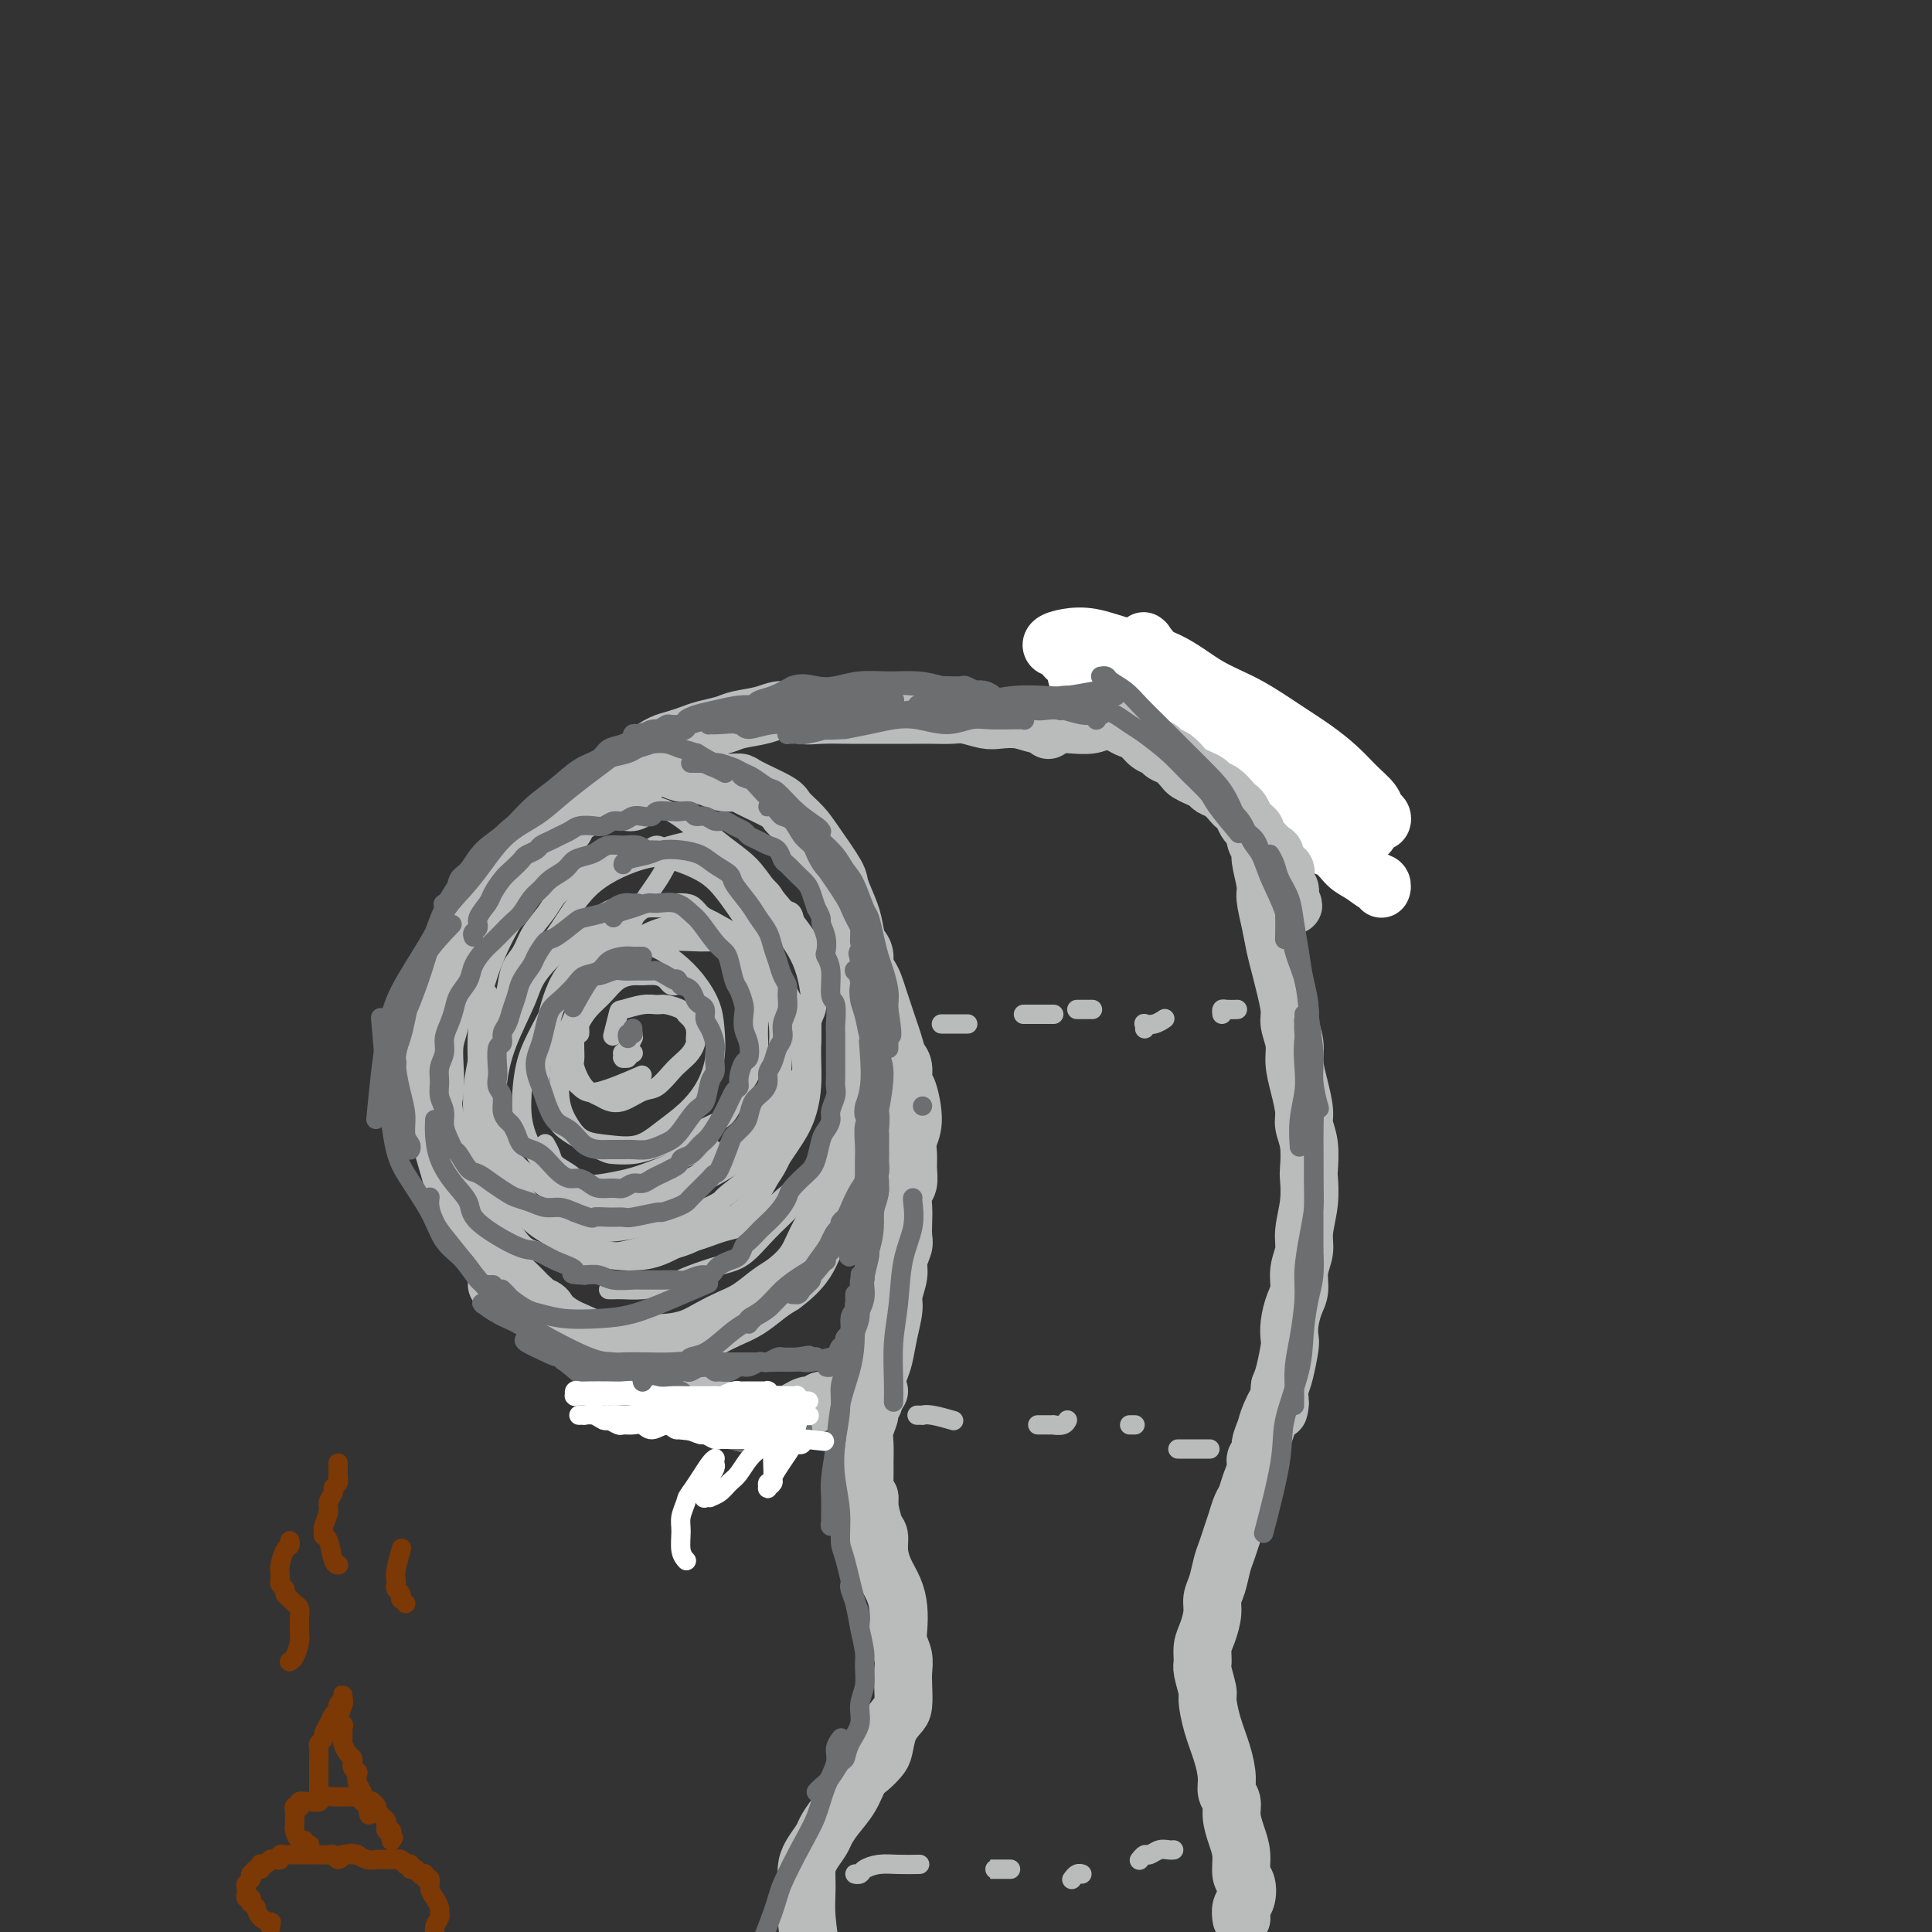 <svg viewBox='0 0 400 400' version='1.1' xmlns='http://www.w3.org/2000/svg' xmlns:xlink='http://www.w3.org/1999/xlink'><rect x="0" y="0" width="400" height="400" fill="#333333" stroke="none"/><g fill='none' stroke='#BABBBB' stroke-width='12' stroke-linecap='round' stroke-linejoin='round'><path d='M131,166c-0.025,0.008 -0.050,0.017 0,0c0.050,-0.017 0.175,-0.058 0,0c-0.175,0.058 -0.651,0.216 -1,0c-0.349,-0.216 -0.573,-0.806 -1,-1c-0.427,-0.194 -1.058,0.007 -2,0c-0.942,-0.007 -2.195,-0.221 -3,0c-0.805,0.221 -1.163,0.876 -2,1c-0.837,0.124 -2.152,-0.283 -3,0c-0.848,0.283 -1.227,1.256 -2,2c-0.773,0.744 -1.940,1.259 -3,2c-1.060,0.741 -2.013,1.707 -3,3c-0.987,1.293 -2.006,2.911 -3,4c-0.994,1.089 -1.962,1.649 -3,3c-1.038,1.351 -2.147,3.495 -3,5c-0.853,1.505 -1.451,2.373 -2,4c-0.549,1.627 -1.050,4.013 -2,6c-0.950,1.987 -2.349,3.573 -3,5c-0.651,1.427 -0.553,2.694 -1,4c-0.447,1.306 -1.440,2.650 -2,4c-0.560,1.350 -0.689,2.707 -1,4c-0.311,1.293 -0.805,2.523 -1,4c-0.195,1.477 -0.089,3.202 0,5c0.089,1.798 0.163,3.671 0,5c-0.163,1.329 -0.564,2.115 0,5c0.564,2.885 2.093,7.871 3,11c0.907,3.129 1.194,4.402 2,6c0.806,1.598 2.132,3.522 3,5c0.868,1.478 1.278,2.511 2,4c0.722,1.489 1.756,3.434 3,5c1.244,1.566 2.699,2.753 4,4c1.301,1.247 2.448,2.555 4,4c1.552,1.445 3.509,3.028 5,4c1.491,0.972 2.515,1.333 4,2c1.485,0.667 3.429,1.641 5,2c1.571,0.359 2.769,0.104 4,0c1.231,-0.104 2.496,-0.059 4,0c1.504,0.059 3.248,0.130 5,0c1.752,-0.130 3.512,-0.461 5,-1c1.488,-0.539 2.705,-1.285 4,-2c1.295,-0.715 2.667,-1.398 4,-2c1.333,-0.602 2.628,-1.124 4,-2c1.372,-0.876 2.821,-2.108 4,-3c1.179,-0.892 2.090,-1.446 3,-2'/><path d='M162,266c4.207,-3.091 5.224,-5.320 6,-7c0.776,-1.680 1.311,-2.812 2,-4c0.689,-1.188 1.533,-2.430 2,-4c0.467,-1.570 0.559,-3.466 1,-5c0.441,-1.534 1.232,-2.706 2,-4c0.768,-1.294 1.512,-2.711 2,-4c0.488,-1.289 0.719,-2.450 1,-4c0.281,-1.550 0.612,-3.488 1,-5c0.388,-1.512 0.833,-2.598 1,-4c0.167,-1.402 0.056,-3.118 0,-5c-0.056,-1.882 -0.057,-3.928 0,-6c0.057,-2.072 0.171,-4.170 0,-6c-0.171,-1.830 -0.628,-3.394 -1,-5c-0.372,-1.606 -0.660,-3.256 -1,-5c-0.340,-1.744 -0.731,-3.583 -1,-5c-0.269,-1.417 -0.417,-2.413 -1,-4c-0.583,-1.587 -1.603,-3.766 -2,-5c-0.397,-1.234 -0.171,-1.523 -1,-3c-0.829,-1.477 -2.713,-4.143 -4,-6c-1.287,-1.857 -1.978,-2.904 -3,-4c-1.022,-1.096 -2.374,-2.240 -3,-3c-0.626,-0.760 -0.525,-1.134 -2,-2c-1.475,-0.866 -4.524,-2.222 -6,-3c-1.476,-0.778 -1.378,-0.978 -2,-1c-0.622,-0.022 -1.965,0.134 -3,0c-1.035,-0.134 -1.761,-0.557 -3,-1c-1.239,-0.443 -2.992,-0.904 -4,-1c-1.008,-0.096 -1.273,0.173 -2,0c-0.727,-0.173 -1.917,-0.788 -3,-1c-1.083,-0.212 -2.060,-0.020 -3,0c-0.940,0.020 -1.842,-0.133 -3,0c-1.158,0.133 -2.573,0.551 -4,1c-1.427,0.449 -2.866,0.929 -4,2c-1.134,1.071 -1.964,2.732 -3,4c-1.036,1.268 -2.278,2.144 -3,3c-0.722,0.856 -0.925,1.692 -1,2c-0.075,0.308 -0.021,0.088 0,0c0.021,-0.088 0.011,-0.044 0,0'/><path d='M126,162c-0.096,0.128 -0.191,0.256 0,0c0.191,-0.256 0.669,-0.898 1,-1c0.331,-0.102 0.514,0.334 1,0c0.486,-0.334 1.274,-1.437 2,-2c0.726,-0.563 1.391,-0.585 2,-1c0.609,-0.415 1.162,-1.225 2,-2c0.838,-0.775 1.961,-1.517 3,-2c1.039,-0.483 1.995,-0.707 3,-1c1.005,-0.293 2.061,-0.655 3,-1c0.939,-0.345 1.762,-0.671 3,-1c1.238,-0.329 2.890,-0.659 4,-1c1.110,-0.341 1.676,-0.694 3,-1c1.324,-0.306 3.404,-0.565 5,-1c1.596,-0.435 2.708,-1.045 4,-1c1.292,0.045 2.764,0.744 4,1c1.236,0.256 2.234,0.069 4,0c1.766,-0.069 4.299,-0.018 6,0c1.701,0.018 2.570,0.005 4,0c1.430,-0.005 3.421,-0.002 5,0c1.579,0.002 2.748,0.004 4,0c1.252,-0.004 2.589,-0.015 4,0c1.411,0.015 2.898,0.056 4,0c1.102,-0.056 1.820,-0.207 3,0c1.180,0.207 2.823,0.774 4,1c1.177,0.226 1.889,0.113 3,0c1.111,-0.113 2.622,-0.225 4,0c1.378,0.225 2.623,0.788 4,1c1.377,0.212 2.886,0.072 4,0c1.114,-0.072 1.834,-0.075 3,0c1.166,0.075 2.777,0.226 4,0c1.223,-0.226 2.057,-0.831 3,-1c0.943,-0.169 1.994,0.099 3,0c1.006,-0.099 1.968,-0.566 3,-1c1.032,-0.434 2.136,-0.834 3,-1c0.864,-0.166 1.488,-0.097 2,0c0.512,0.097 0.911,0.223 2,0c1.089,-0.223 2.869,-0.796 4,-1c1.131,-0.204 1.612,-0.040 2,0c0.388,0.040 0.681,-0.042 1,0c0.319,0.042 0.663,0.210 1,0c0.337,-0.210 0.668,-0.799 1,-1c0.332,-0.201 0.666,-0.016 1,0c0.334,0.016 0.667,-0.138 1,0c0.333,0.138 0.667,0.569 1,1'/><path d='M254,146c4.574,-0.602 2.009,-0.106 1,0c-1.009,0.106 -0.463,-0.178 0,0c0.463,0.178 0.842,0.818 1,1c0.158,0.182 0.094,-0.094 0,0c-0.094,0.094 -0.219,0.557 0,1c0.219,0.443 0.780,0.864 1,1c0.220,0.136 0.097,-0.014 0,0c-0.097,0.014 -0.169,0.191 0,1c0.169,0.809 0.580,2.250 1,3c0.420,0.750 0.848,0.811 1,1c0.152,0.189 0.026,0.508 0,1c-0.026,0.492 0.046,1.157 0,2c-0.046,0.843 -0.210,1.864 0,3c0.210,1.136 0.792,2.388 1,4c0.208,1.612 0.041,3.584 0,5c-0.041,1.416 0.046,2.277 0,3c-0.046,0.723 -0.223,1.308 0,2c0.223,0.692 0.847,1.493 1,2c0.153,0.507 -0.166,0.722 0,2c0.166,1.278 0.818,3.619 1,5c0.182,1.381 -0.106,1.803 0,3c0.106,1.197 0.607,3.171 1,5c0.393,1.829 0.679,3.514 1,5c0.321,1.486 0.679,2.774 1,4c0.321,1.226 0.607,2.388 1,4c0.393,1.612 0.893,3.672 1,5c0.107,1.328 -0.177,1.924 0,3c0.177,1.076 0.817,2.633 1,4c0.183,1.367 -0.091,2.545 0,4c0.091,1.455 0.546,3.189 1,5c0.454,1.811 0.906,3.701 1,5c0.094,1.299 -0.170,2.008 0,3c0.170,0.992 0.774,2.267 1,4c0.226,1.733 0.076,3.922 0,5c-0.076,1.078 -0.077,1.043 0,2c0.077,0.957 0.232,2.907 0,5c-0.232,2.093 -0.849,4.331 -1,6c-0.151,1.669 0.166,2.771 0,4c-0.166,1.229 -0.815,2.585 -1,4c-0.185,1.415 0.095,2.890 0,4c-0.095,1.110 -0.564,1.855 -1,3c-0.436,1.145 -0.838,2.691 -1,4c-0.162,1.309 -0.085,2.382 0,3c0.085,0.618 0.177,0.782 0,2c-0.177,1.218 -0.622,3.491 -1,5c-0.378,1.509 -0.689,2.255 -1,3'/><path d='M265,287c-0.818,8.270 0.136,3.946 0,3c-0.136,-0.946 -1.361,1.486 -2,3c-0.639,1.514 -0.692,2.110 -1,3c-0.308,0.890 -0.870,2.075 -1,3c-0.130,0.925 0.172,1.588 0,2c-0.172,0.412 -0.820,0.571 -1,1c-0.180,0.429 0.106,1.129 0,2c-0.106,0.871 -0.606,1.913 -1,3c-0.394,1.087 -0.683,2.220 -1,3c-0.317,0.780 -0.662,1.208 -1,2c-0.338,0.792 -0.668,1.948 -1,3c-0.332,1.052 -0.667,2.000 -1,3c-0.333,1.000 -0.663,2.051 -1,3c-0.337,0.949 -0.682,1.794 -1,3c-0.318,1.206 -0.611,2.773 -1,4c-0.389,1.227 -0.874,2.115 -1,3c-0.126,0.885 0.109,1.768 0,3c-0.109,1.232 -0.561,2.813 -1,4c-0.439,1.187 -0.864,1.978 -1,3c-0.136,1.022 0.018,2.274 0,3c-0.018,0.726 -0.209,0.927 0,2c0.209,1.073 0.816,3.018 1,4c0.184,0.982 -0.057,1.001 0,2c0.057,0.999 0.412,2.977 1,5c0.588,2.023 1.411,4.091 2,6c0.589,1.909 0.945,3.658 1,5c0.055,1.342 -0.192,2.276 0,3c0.192,0.724 0.821,1.237 1,2c0.179,0.763 -0.092,1.775 0,3c0.092,1.225 0.548,2.664 1,4c0.452,1.336 0.902,2.570 1,4c0.098,1.430 -0.156,3.056 0,4c0.156,0.944 0.721,1.206 1,2c0.279,0.794 0.271,2.120 0,3c-0.271,0.880 -0.804,1.314 -1,2c-0.196,0.686 -0.056,1.625 0,2c0.056,0.375 0.028,0.188 0,0'/><path d='M103,266c-0.117,-0.009 -0.235,-0.017 0,0c0.235,0.017 0.821,0.060 1,0c0.179,-0.060 -0.050,-0.223 0,0c0.050,0.223 0.380,0.834 1,1c0.620,0.166 1.532,-0.111 2,0c0.468,0.111 0.493,0.611 1,1c0.507,0.389 1.498,0.668 2,1c0.502,0.332 0.516,0.719 1,1c0.484,0.281 1.439,0.457 2,1c0.561,0.543 0.727,1.454 1,2c0.273,0.546 0.653,0.728 1,1c0.347,0.272 0.660,0.636 1,1c0.340,0.364 0.706,0.728 1,1c0.294,0.272 0.516,0.450 1,1c0.484,0.550 1.232,1.470 2,2c0.768,0.530 1.557,0.671 2,1c0.443,0.329 0.540,0.848 1,1c0.460,0.152 1.282,-0.061 2,0c0.718,0.061 1.333,0.398 2,1c0.667,0.602 1.386,1.471 2,2c0.614,0.529 1.123,0.719 2,1c0.877,0.281 2.122,0.654 3,1c0.878,0.346 1.389,0.666 2,1c0.611,0.334 1.321,0.681 2,1c0.679,0.319 1.326,0.610 2,1c0.674,0.390 1.374,0.878 2,1c0.626,0.122 1.179,-0.121 2,0c0.821,0.121 1.911,0.607 3,1c1.089,0.393 2.179,0.695 3,1c0.821,0.305 1.374,0.614 2,1c0.626,0.386 1.323,0.849 2,1c0.677,0.151 1.332,-0.011 2,0c0.668,0.011 1.347,0.197 2,0c0.653,-0.197 1.278,-0.775 2,-1c0.722,-0.225 1.541,-0.098 2,0c0.459,0.098 0.560,0.167 1,0c0.440,-0.167 1.221,-0.571 2,-1c0.779,-0.429 1.556,-0.885 2,-1c0.444,-0.115 0.555,0.110 1,0c0.445,-0.110 1.222,-0.555 2,-1'/><path d='M170,290c2.535,-0.554 0.871,0.062 1,0c0.129,-0.062 2.051,-0.801 3,-1c0.949,-0.199 0.923,0.143 1,0c0.077,-0.143 0.255,-0.770 1,-1c0.745,-0.230 2.055,-0.062 3,0c0.945,0.062 1.524,0.017 2,0c0.476,-0.017 0.850,-0.005 1,0c0.150,0.005 0.075,0.002 0,0'/><path d='M175,192c-0.127,-0.488 -0.254,-0.976 0,-1c0.254,-0.024 0.890,0.416 1,1c0.110,0.584 -0.307,1.311 0,2c0.307,0.689 1.339,1.338 2,2c0.661,0.662 0.951,1.335 1,2c0.049,0.665 -0.141,1.322 0,2c0.141,0.678 0.615,1.378 1,2c0.385,0.622 0.681,1.166 1,2c0.319,0.834 0.663,1.957 1,3c0.337,1.043 0.669,2.007 1,3c0.331,0.993 0.662,2.014 1,3c0.338,0.986 0.681,1.937 1,3c0.319,1.063 0.612,2.237 1,3c0.388,0.763 0.871,1.113 1,2c0.129,0.887 -0.095,2.309 0,3c0.095,0.691 0.508,0.649 1,2c0.492,1.351 1.061,4.095 1,6c-0.061,1.905 -0.752,2.971 -1,4c-0.248,1.029 -0.052,2.022 0,3c0.052,0.978 -0.038,1.941 0,3c0.038,1.059 0.206,2.213 0,3c-0.206,0.787 -0.786,1.207 -1,2c-0.214,0.793 -0.061,1.959 0,3c0.061,1.041 0.032,1.957 0,3c-0.032,1.043 -0.065,2.212 0,3c0.065,0.788 0.228,1.196 0,2c-0.228,0.804 -0.849,2.006 -1,3c-0.151,0.994 0.167,1.782 0,3c-0.167,1.218 -0.818,2.866 -1,4c-0.182,1.134 0.105,1.753 0,3c-0.105,1.247 -0.601,3.120 -1,5c-0.399,1.880 -0.699,3.765 -1,5c-0.301,1.235 -0.601,1.821 -1,3c-0.399,1.179 -0.895,2.952 -1,4c-0.105,1.048 0.182,1.371 0,2c-0.182,0.629 -0.833,1.564 -1,2c-0.167,0.436 0.152,0.371 0,1c-0.152,0.629 -0.773,1.950 -1,3c-0.227,1.050 -0.058,1.828 0,3c0.058,1.172 0.005,2.737 0,4c-0.005,1.263 0.037,2.225 0,3c-0.037,0.775 -0.153,1.364 0,2c0.153,0.636 0.577,1.318 1,2'/><path d='M180,310c0.111,2.399 -0.112,1.397 0,2c0.112,0.603 0.558,2.811 1,4c0.442,1.189 0.878,1.360 1,2c0.122,0.640 -0.072,1.750 0,3c0.072,1.250 0.411,2.641 1,4c0.589,1.359 1.430,2.684 2,4c0.570,1.316 0.871,2.621 1,4c0.129,1.379 0.087,2.832 0,4c-0.087,1.168 -0.219,2.050 0,3c0.219,0.950 0.789,1.969 1,3c0.211,1.031 0.064,2.074 0,3c-0.064,0.926 -0.045,1.736 0,3c0.045,1.264 0.115,2.982 0,4c-0.115,1.018 -0.415,1.337 -1,2c-0.585,0.663 -1.455,1.671 -2,3c-0.545,1.329 -0.764,2.981 -1,4c-0.236,1.019 -0.489,1.406 -1,2c-0.511,0.594 -1.278,1.395 -2,2c-0.722,0.605 -1.397,1.015 -2,2c-0.603,0.985 -1.135,2.546 -2,4c-0.865,1.454 -2.064,2.801 -3,4c-0.936,1.199 -1.610,2.252 -2,3c-0.390,0.748 -0.498,1.193 -1,2c-0.502,0.807 -1.399,1.975 -2,3c-0.601,1.025 -0.905,1.907 -1,3c-0.095,1.093 0.021,2.396 0,4c-0.021,1.604 -0.178,3.507 0,6c0.178,2.493 0.693,5.575 1,8c0.307,2.425 0.408,4.195 1,7c0.592,2.805 1.675,6.647 2,9c0.325,2.353 -0.109,3.218 0,4c0.109,0.782 0.760,1.480 1,2c0.240,0.520 0.069,0.863 0,1c-0.069,0.137 -0.034,0.069 0,0'/></g>
<g fill='none' stroke='#FFFFFF' stroke-width='12' stroke-linecap='round' stroke-linejoin='round'><path d='M239,136c-0.022,-0.024 -0.045,-0.049 0,0c0.045,0.049 0.156,0.171 0,0c-0.156,-0.171 -0.580,-0.637 -1,-1c-0.420,-0.363 -0.837,-0.624 -1,-1c-0.163,-0.376 -0.072,-0.868 0,-1c0.072,-0.132 0.125,0.097 0,0c-0.125,-0.097 -0.430,-0.520 0,0c0.430,0.520 1.593,1.983 3,4c1.407,2.017 3.058,4.589 5,7c1.942,2.411 4.174,4.660 6,7c1.826,2.340 3.244,4.772 5,7c1.756,2.228 3.849,4.253 6,6c2.151,1.747 4.361,3.216 6,5c1.639,1.784 2.709,3.883 4,5c1.291,1.117 2.805,1.251 4,2c1.195,0.749 2.071,2.114 3,3c0.929,0.886 1.910,1.292 3,2c1.090,0.708 2.288,1.719 3,2c0.712,0.281 0.939,-0.168 1,0c0.061,0.168 -0.043,0.952 0,1c0.043,0.048 0.234,-0.641 0,-1c-0.234,-0.359 -0.894,-0.387 -2,-1c-1.106,-0.613 -2.657,-1.809 -4,-3c-1.343,-1.191 -2.477,-2.375 -6,-6c-3.523,-3.625 -9.436,-9.689 -13,-13c-3.564,-3.311 -4.779,-3.867 -7,-5c-2.221,-1.133 -5.450,-2.843 -8,-4c-2.550,-1.157 -4.423,-1.763 -7,-3c-2.577,-1.237 -5.857,-3.106 -8,-4c-2.143,-0.894 -3.149,-0.814 -4,-1c-0.851,-0.186 -1.547,-0.639 -2,-1c-0.453,-0.361 -0.664,-0.631 -1,-1c-0.336,-0.369 -0.798,-0.839 -1,-1c-0.202,-0.161 -0.146,-0.014 0,0c0.146,0.014 0.382,-0.104 1,0c0.618,0.104 1.619,0.430 3,1c1.381,0.570 3.141,1.384 5,2c1.859,0.616 3.817,1.033 6,2c2.183,0.967 4.592,2.483 7,4'/><path d='M245,149c4.548,1.890 5.420,2.616 7,4c1.580,1.384 3.870,3.425 6,5c2.130,1.575 4.101,2.684 6,4c1.899,1.316 3.727,2.839 5,4c1.273,1.161 1.990,1.961 3,3c1.010,1.039 2.313,2.317 3,3c0.687,0.683 0.758,0.772 1,1c0.242,0.228 0.654,0.597 1,1c0.346,0.403 0.626,0.840 1,1c0.374,0.160 0.842,0.042 1,0c0.158,-0.042 0.005,-0.007 0,0c-0.005,0.007 0.139,-0.013 0,0c-0.139,0.013 -0.561,0.061 -2,-1c-1.439,-1.061 -3.894,-3.230 -6,-5c-2.106,-1.770 -3.862,-3.142 -6,-5c-2.138,-1.858 -4.656,-4.202 -7,-6c-2.344,-1.798 -4.512,-3.048 -9,-6c-4.488,-2.952 -11.297,-7.604 -15,-10c-3.703,-2.396 -4.302,-2.536 -6,-3c-1.698,-0.464 -4.496,-1.252 -6,-2c-1.504,-0.748 -1.716,-1.458 -2,-2c-0.284,-0.542 -0.640,-0.917 -1,-1c-0.360,-0.083 -0.722,0.127 -1,0c-0.278,-0.127 -0.471,-0.591 0,-1c0.471,-0.409 1.607,-0.763 3,-1c1.393,-0.237 3.044,-0.358 5,0c1.956,0.358 4.216,1.194 7,2c2.784,0.806 6.091,1.583 9,3c2.909,1.417 5.418,3.473 8,5c2.582,1.527 5.236,2.523 8,4c2.764,1.477 5.637,3.435 8,5c2.363,1.565 4.215,2.738 6,4c1.785,1.262 3.501,2.614 5,4c1.499,1.386 2.781,2.806 4,4c1.219,1.194 2.377,2.163 3,3c0.623,0.837 0.713,1.543 1,2c0.287,0.457 0.770,0.665 1,1c0.230,0.335 0.207,0.799 0,1c-0.207,0.201 -0.596,0.141 -1,0c-0.404,-0.141 -0.822,-0.361 -2,-1c-1.178,-0.639 -3.115,-1.697 -5,-3c-1.885,-1.303 -3.718,-2.852 -6,-5c-2.282,-2.148 -5.014,-4.895 -7,-7c-1.986,-2.105 -3.227,-3.567 -5,-5c-1.773,-1.433 -4.078,-2.838 -6,-4c-1.922,-1.162 -3.461,-2.081 -5,-3'/><path d='M249,142c-6.735,-4.877 -5.074,-3.571 -5,-3c0.074,0.571 -1.439,0.406 -2,0c-0.561,-0.406 -0.169,-1.054 0,-1c0.169,0.054 0.115,0.811 0,1c-0.115,0.189 -0.293,-0.189 1,1c1.293,1.189 4.056,3.945 6,6c1.944,2.055 3.070,3.408 5,5c1.930,1.592 4.665,3.421 7,5c2.335,1.579 4.269,2.907 6,4c1.731,1.093 3.259,1.950 5,3c1.741,1.050 3.693,2.292 5,3c1.307,0.708 1.967,0.883 3,2c1.033,1.117 2.438,3.176 3,4c0.562,0.824 0.281,0.412 0,0'/></g>
<g fill='none' stroke='#BABBBB' stroke-width='12' stroke-linecap='round' stroke-linejoin='round'><path d='M217,151c0.054,0.121 0.109,0.243 0,0c-0.109,-0.243 -0.381,-0.849 0,-1c0.381,-0.151 1.414,0.155 2,0c0.586,-0.155 0.723,-0.771 2,-1c1.277,-0.229 3.693,-0.072 5,0c1.307,0.072 1.505,0.060 2,0c0.495,-0.060 1.287,-0.167 2,0c0.713,0.167 1.347,0.608 2,1c0.653,0.392 1.326,0.735 2,1c0.674,0.265 1.349,0.451 2,1c0.651,0.549 1.278,1.460 2,2c0.722,0.540 1.541,0.708 2,1c0.459,0.292 0.560,0.708 1,1c0.440,0.292 1.221,0.459 2,1c0.779,0.541 1.556,1.455 2,2c0.444,0.545 0.556,0.723 1,1c0.444,0.277 1.222,0.655 2,1c0.778,0.345 1.556,0.656 2,1c0.444,0.344 0.553,0.721 1,1c0.447,0.279 1.233,0.460 2,1c0.767,0.540 1.515,1.440 2,2c0.485,0.560 0.708,0.780 1,1c0.292,0.220 0.652,0.440 1,1c0.348,0.560 0.684,1.458 1,2c0.316,0.542 0.613,0.727 1,1c0.387,0.273 0.864,0.635 1,1c0.136,0.365 -0.071,0.732 0,1c0.071,0.268 0.419,0.438 1,1c0.581,0.562 1.395,1.516 2,2c0.605,0.484 0.999,0.498 1,1c0.001,0.502 -0.393,1.493 0,2c0.393,0.507 1.573,0.531 2,1c0.427,0.469 0.100,1.383 0,2c-0.100,0.617 0.026,0.936 0,1c-0.026,0.064 -0.203,-0.127 0,0c0.203,0.127 0.786,0.573 1,1c0.214,0.427 0.057,0.836 0,1c-0.057,0.164 -0.015,0.083 0,0c0.015,-0.083 0.004,-0.166 0,0c-0.004,0.166 -0.002,0.583 0,1'/><path d='M267,186c1.531,2.780 0.358,0.731 0,0c-0.358,-0.731 0.100,-0.144 0,0c-0.100,0.144 -0.758,-0.153 -1,0c-0.242,0.153 -0.069,0.758 0,1c0.069,0.242 0.035,0.121 0,0'/></g>
<g fill='none' stroke='#BABBBB' stroke-width='4' stroke-linecap='round' stroke-linejoin='round'><path d='M195,212c0.029,0.000 0.057,0.000 0,0c-0.057,0.000 -0.200,0.000 0,0c0.200,0.000 0.744,0.000 1,0c0.256,0.000 0.223,0.000 1,0c0.777,-0.000 2.365,0.000 3,0c0.635,-0.000 0.318,0.000 0,0'/><path d='M212,210c-0.095,0.000 -0.190,0.000 0,0c0.190,0.000 0.664,0.000 1,0c0.336,0.000 0.533,0.000 1,0c0.467,0.000 1.203,0.000 2,0c0.797,0.000 1.656,0.000 2,0c0.344,0.000 0.172,0.000 0,0'/><path d='M237,213c0.045,-0.415 0.089,-0.829 0,-1c-0.089,-0.171 -0.313,-0.097 0,0c0.313,0.097 1.161,0.219 2,0c0.839,-0.219 1.668,-0.777 2,-1c0.332,-0.223 0.166,-0.112 0,0'/><path d='M253,210c-0.054,-0.423 -0.107,-0.845 0,-1c0.107,-0.155 0.375,-0.042 1,0c0.625,0.042 1.607,0.012 2,0c0.393,-0.012 0.196,-0.006 0,0'/><path d='M223,209c-0.054,0.000 -0.107,0.000 0,0c0.107,0.000 0.375,0.000 1,0c0.625,-0.000 1.607,0.000 2,0c0.393,0.000 0.196,0.000 0,0'/><path d='M190,293c-0.121,0.002 -0.242,0.004 0,0c0.242,-0.004 0.847,-0.015 1,0c0.153,0.015 -0.144,0.056 0,0c0.144,-0.056 0.731,-0.207 2,0c1.269,0.207 3.220,0.774 4,1c0.780,0.226 0.390,0.113 0,0'/><path d='M215,295c-0.131,-0.000 -0.261,-0.000 0,0c0.261,0.000 0.914,0.001 1,0c0.086,-0.001 -0.394,-0.004 0,0c0.394,0.004 1.661,0.015 2,0c0.339,-0.015 -0.249,-0.056 0,0c0.249,0.056 1.336,0.207 2,0c0.664,-0.207 0.904,-0.774 1,-1c0.096,-0.226 0.048,-0.113 0,0'/><path d='M234,295c-0.111,0.000 -0.222,0.000 0,0c0.222,0.000 0.778,0.000 1,0c0.222,0.000 0.111,0.000 0,0'/><path d='M244,300c-0.115,0.000 -0.230,0.000 0,0c0.230,0.000 0.804,0.000 1,0c0.196,0.000 0.014,0.000 1,0c0.986,0.000 3.139,0.000 4,0c0.861,0.000 0.431,0.000 0,0'/><path d='M178,388c-0.524,-0.022 -1.047,-0.044 -1,0c0.047,0.044 0.665,0.156 1,0c0.335,-0.156 0.388,-0.578 1,-1c0.612,-0.422 1.783,-0.845 3,-1c1.217,-0.155 2.482,-0.042 4,0c1.518,0.042 3.291,0.012 4,0c0.709,-0.012 0.355,-0.006 0,0'/><path d='M206,387c-0.501,0.000 -1.003,0.000 -1,0c0.003,0.000 0.509,0.000 1,0c0.491,0.000 0.967,0.000 1,0c0.033,0.000 -0.376,0.000 0,0c0.376,-0.000 1.536,0.000 2,0c0.464,0.000 0.232,0.000 0,0'/><path d='M222,389c-0.083,0.113 -0.167,0.226 0,0c0.167,-0.226 0.583,-0.792 1,-1c0.417,-0.208 0.833,-0.060 1,0c0.167,0.060 0.083,0.030 0,0'/><path d='M236,385c-0.095,0.121 -0.191,0.243 0,0c0.191,-0.243 0.668,-0.850 1,-1c0.332,-0.150 0.520,0.156 1,0c0.480,-0.156 1.252,-0.774 2,-1c0.748,-0.226 1.471,-0.061 2,0c0.529,0.061 0.866,0.017 1,0c0.134,-0.017 0.067,-0.009 0,0'/><path d='M144,179c-0.026,0.119 -0.051,0.238 0,0c0.051,-0.238 0.180,-0.833 0,-1c-0.180,-0.167 -0.667,0.094 -1,0c-0.333,-0.094 -0.512,-0.543 -1,-1c-0.488,-0.457 -1.285,-0.922 -2,-1c-0.715,-0.078 -1.349,0.231 -2,0c-0.651,-0.231 -1.319,-1.001 -2,-1c-0.681,0.001 -1.375,0.774 -2,1c-0.625,0.226 -1.182,-0.095 -2,0c-0.818,0.095 -1.896,0.606 -3,1c-1.104,0.394 -2.235,0.672 -3,1c-0.765,0.328 -1.164,0.706 -2,1c-0.836,0.294 -2.110,0.504 -3,1c-0.890,0.496 -1.397,1.279 -2,2c-0.603,0.721 -1.302,1.379 -2,2c-0.698,0.621 -1.395,1.204 -2,2c-0.605,0.796 -1.118,1.804 -2,3c-0.882,1.196 -2.134,2.582 -3,4c-0.866,1.418 -1.345,2.870 -2,4c-0.655,1.130 -1.486,1.938 -2,3c-0.514,1.062 -0.712,2.379 -1,4c-0.288,1.621 -0.666,3.546 -1,5c-0.334,1.454 -0.625,2.436 -1,4c-0.375,1.564 -0.833,3.709 -1,5c-0.167,1.291 -0.041,1.727 0,3c0.041,1.273 -0.002,3.383 0,5c0.002,1.617 0.049,2.743 0,4c-0.049,1.257 -0.194,2.647 0,4c0.194,1.353 0.727,2.670 1,4c0.273,1.330 0.288,2.674 1,4c0.712,1.326 2.123,2.635 3,4c0.877,1.365 1.220,2.785 2,4c0.780,1.215 1.998,2.224 3,3c1.002,0.776 1.789,1.319 3,2c1.211,0.681 2.846,1.499 4,2c1.154,0.501 1.826,0.683 3,1c1.174,0.317 2.850,0.769 4,1c1.150,0.231 1.775,0.241 3,0c1.225,-0.241 3.050,-0.735 4,-1c0.950,-0.265 1.025,-0.302 3,-1c1.975,-0.698 5.850,-2.057 8,-3c2.150,-0.943 2.575,-1.472 3,-2'/><path d='M147,252c3.102,-1.618 1.856,-2.162 2,-3c0.144,-0.838 1.676,-1.970 3,-3c1.324,-1.030 2.438,-1.959 3,-3c0.562,-1.041 0.570,-2.193 1,-3c0.430,-0.807 1.280,-1.269 2,-2c0.720,-0.731 1.310,-1.732 2,-3c0.690,-1.268 1.480,-2.804 2,-4c0.520,-1.196 0.770,-2.051 1,-3c0.230,-0.949 0.439,-1.990 1,-3c0.561,-1.010 1.475,-1.988 2,-3c0.525,-1.012 0.663,-2.057 1,-3c0.337,-0.943 0.875,-1.785 1,-3c0.125,-1.215 -0.162,-2.805 0,-4c0.162,-1.195 0.772,-1.995 1,-3c0.228,-1.005 0.073,-2.216 0,-3c-0.073,-0.784 -0.065,-1.143 0,-2c0.065,-0.857 0.187,-2.212 0,-3c-0.187,-0.788 -0.683,-1.007 -1,-2c-0.317,-0.993 -0.455,-2.759 -1,-4c-0.545,-1.241 -1.497,-1.957 -2,-3c-0.503,-1.043 -0.557,-2.414 -1,-3c-0.443,-0.586 -1.277,-0.387 -2,-1c-0.723,-0.613 -1.337,-2.038 -2,-3c-0.663,-0.962 -1.374,-1.462 -2,-2c-0.626,-0.538 -1.165,-1.116 -2,-2c-0.835,-0.884 -1.965,-2.076 -3,-3c-1.035,-0.924 -1.973,-1.582 -3,-2c-1.027,-0.418 -2.141,-0.597 -3,-1c-0.859,-0.403 -1.462,-1.032 -3,-1c-1.538,0.032 -4.011,0.723 -5,1c-0.989,0.277 -0.495,0.138 0,0'/><path d='M149,194c0.005,0.128 0.009,0.257 0,0c-0.009,-0.257 -0.033,-0.898 0,-1c0.033,-0.102 0.123,0.337 0,0c-0.123,-0.337 -0.460,-1.449 -1,-2c-0.540,-0.551 -1.285,-0.539 -2,-1c-0.715,-0.461 -1.402,-1.393 -2,-2c-0.598,-0.607 -1.108,-0.887 -2,-1c-0.892,-0.113 -2.167,-0.057 -3,0c-0.833,0.057 -1.223,0.115 -2,0c-0.777,-0.115 -1.940,-0.404 -3,0c-1.060,0.404 -2.016,1.500 -3,2c-0.984,0.500 -1.996,0.404 -3,1c-1.004,0.596 -1.999,1.885 -3,3c-1.001,1.115 -2.008,2.058 -3,3c-0.992,0.942 -1.968,1.883 -3,3c-1.032,1.117 -2.119,2.409 -3,4c-0.881,1.591 -1.556,3.479 -2,5c-0.444,1.521 -0.657,2.674 -1,4c-0.343,1.326 -0.817,2.824 -1,4c-0.183,1.176 -0.074,2.030 0,3c0.074,0.970 0.112,2.057 0,3c-0.112,0.943 -0.374,1.741 0,3c0.374,1.259 1.383,2.978 2,4c0.617,1.022 0.843,1.346 1,2c0.157,0.654 0.247,1.636 2,3c1.753,1.364 5.169,3.108 7,4c1.831,0.892 2.078,0.931 3,1c0.922,0.069 2.520,0.170 4,0c1.480,-0.170 2.844,-0.609 4,-1c1.156,-0.391 2.106,-0.734 3,-1c0.894,-0.266 1.734,-0.454 3,-1c1.266,-0.546 2.958,-1.451 4,-2c1.042,-0.549 1.435,-0.741 2,-1c0.565,-0.259 1.303,-0.586 2,-1c0.697,-0.414 1.353,-0.916 2,-2c0.647,-1.084 1.283,-2.752 2,-4c0.717,-1.248 1.513,-2.077 2,-3c0.487,-0.923 0.664,-1.941 1,-3c0.336,-1.059 0.832,-2.160 1,-3c0.168,-0.840 0.007,-1.418 0,-3c-0.007,-1.582 0.141,-4.166 0,-6c-0.141,-1.834 -0.570,-2.917 -1,-4'/><path d='M156,204c-0.066,-2.570 0.269,-2.493 0,-3c-0.269,-0.507 -1.143,-1.596 -2,-3c-0.857,-1.404 -1.697,-3.124 -2,-4c-0.303,-0.876 -0.070,-0.909 -2,-2c-1.930,-1.091 -6.022,-3.239 -8,-4c-1.978,-0.761 -1.840,-0.135 -3,0c-1.160,0.135 -3.618,-0.221 -5,0c-1.382,0.221 -1.688,1.021 -3,2c-1.312,0.979 -3.630,2.139 -5,3c-1.370,0.861 -1.792,1.424 -3,4c-1.208,2.576 -3.202,7.165 -4,9c-0.798,1.835 -0.399,0.918 0,0'/><path d='M140,204c0.093,-0.022 0.187,-0.044 0,0c-0.187,0.044 -0.654,0.155 -1,0c-0.346,-0.155 -0.571,-0.576 -1,-1c-0.429,-0.424 -1.062,-0.851 -2,-1c-0.938,-0.149 -2.180,-0.021 -3,0c-0.820,0.021 -1.217,-0.066 -2,0c-0.783,0.066 -1.951,0.284 -3,1c-1.049,0.716 -1.980,1.929 -3,3c-1.020,1.071 -2.131,2.000 -3,3c-0.869,1.000 -1.496,2.071 -2,3c-0.504,0.929 -0.885,1.716 -1,3c-0.115,1.284 0.038,3.065 0,4c-0.038,0.935 -0.265,1.023 0,2c0.265,0.977 1.022,2.843 2,4c0.978,1.157 2.176,1.605 3,2c0.824,0.395 1.274,0.737 2,1c0.726,0.263 1.727,0.446 3,0c1.273,-0.446 2.817,-1.523 4,-2c1.183,-0.477 2.006,-0.355 3,-1c0.994,-0.645 2.161,-2.056 3,-3c0.839,-0.944 1.350,-1.422 2,-2c0.650,-0.578 1.439,-1.258 2,-2c0.561,-0.742 0.893,-1.547 1,-2c0.107,-0.453 -0.011,-0.555 0,-1c0.011,-0.445 0.151,-1.233 0,-2c-0.151,-0.767 -0.592,-1.512 -1,-2c-0.408,-0.488 -0.782,-0.720 -1,-1c-0.218,-0.280 -0.279,-0.607 -1,-1c-0.721,-0.393 -2.101,-0.852 -3,-1c-0.899,-0.148 -1.316,0.014 -2,0c-0.684,-0.014 -1.633,-0.203 -3,0c-1.367,0.203 -3.150,0.797 -4,1c-0.850,0.203 -0.767,0.016 -1,1c-0.233,0.984 -0.781,3.138 -1,4c-0.219,0.862 -0.110,0.431 0,0'/><path d='M131,215c0.121,-0.235 0.243,-0.470 0,0c-0.243,0.470 -0.850,1.646 -1,2c-0.150,0.354 0.156,-0.115 0,0c-0.156,0.115 -0.775,0.815 -1,1c-0.225,0.185 -0.056,-0.146 0,0c0.056,0.146 -0.000,0.767 0,1c0.000,0.233 0.056,0.076 0,0c-0.056,-0.076 -0.225,-0.073 0,0c0.225,0.073 0.845,0.216 1,0c0.155,-0.216 -0.155,-0.790 0,-1c0.155,-0.210 0.773,-0.056 1,0c0.227,0.056 0.061,0.015 0,0c-0.061,-0.015 -0.016,-0.004 0,0c0.016,0.004 0.004,0.001 0,0c-0.004,-0.001 -0.001,-0.000 0,0c0.001,0.000 0.000,0.000 0,0c-0.000,-0.000 -0.000,-0.000 0,0c0.000,0.000 0.000,0.000 0,0c-0.000,-0.000 -0.000,-0.000 0,0c0.000,0.000 0.000,0.000 0,0'/><path d='M113,237c-0.102,-0.178 -0.205,-0.356 0,0c0.205,0.356 0.717,1.245 1,2c0.283,0.755 0.336,1.376 1,2c0.664,0.624 1.938,1.249 3,2c1.062,0.751 1.911,1.626 3,2c1.089,0.374 2.416,0.247 4,0c1.584,-0.247 3.425,-0.612 5,-1c1.575,-0.388 2.886,-0.797 6,-2c3.114,-1.203 8.033,-3.201 10,-4c1.967,-0.799 0.984,-0.400 0,0'/><path d='M127,267c-0.499,-0.001 -0.998,-0.003 -1,0c-0.002,0.003 0.493,0.009 1,0c0.507,-0.009 1.026,-0.033 2,0c0.974,0.033 2.402,0.125 4,0c1.598,-0.125 3.367,-0.465 5,-1c1.633,-0.535 3.129,-1.265 5,-2c1.871,-0.735 4.115,-1.475 6,-2c1.885,-0.525 3.410,-0.837 5,-2c1.590,-1.163 3.247,-3.179 5,-5c1.753,-1.821 3.604,-3.447 5,-5c1.396,-1.553 2.337,-3.034 4,-7c1.663,-3.966 4.046,-10.419 5,-13c0.954,-2.581 0.477,-1.291 0,0'/></g>
<g fill='none' stroke='#6D6E70' stroke-width='4' stroke-linecap='round' stroke-linejoin='round'><path d='M179,262c0.002,0.102 0.005,0.203 0,0c-0.005,-0.203 -0.016,-0.711 0,-1c0.016,-0.289 0.061,-0.360 0,-1c-0.061,-0.640 -0.228,-1.851 0,-3c0.228,-1.149 0.849,-2.238 1,-3c0.151,-0.762 -0.170,-1.199 0,-2c0.170,-0.801 0.830,-1.966 1,-3c0.170,-1.034 -0.149,-1.938 0,-3c0.149,-1.062 0.768,-2.282 1,-3c0.232,-0.718 0.077,-0.933 0,-1c-0.077,-0.067 -0.077,0.016 0,0c0.077,-0.016 0.231,-0.129 0,0c-0.231,0.129 -0.845,0.500 -1,1c-0.155,0.500 0.151,1.130 0,2c-0.151,0.870 -0.758,1.980 -1,3c-0.242,1.020 -0.117,1.949 0,3c0.117,1.051 0.228,2.223 0,3c-0.228,0.777 -0.793,1.160 -1,2c-0.207,0.840 -0.054,2.138 0,3c0.054,0.862 0.010,1.289 0,2c-0.010,0.711 0.016,1.708 0,2c-0.016,0.292 -0.072,-0.120 0,0c0.072,0.120 0.272,0.771 0,1c-0.272,0.229 -1.016,0.037 -1,0c0.016,-0.037 0.792,0.083 1,0c0.208,-0.083 -0.151,-0.368 0,-1c0.151,-0.632 0.811,-1.611 1,-3c0.189,-1.389 -0.093,-3.189 0,-5c0.093,-1.811 0.561,-3.635 1,-5c0.439,-1.365 0.850,-2.272 1,-3c0.150,-0.728 0.041,-1.277 0,-2c-0.041,-0.723 -0.014,-1.620 0,-2c0.014,-0.380 0.015,-0.245 0,0c-0.015,0.245 -0.046,0.598 0,1c0.046,0.402 0.167,0.851 0,2c-0.167,1.149 -0.623,2.997 -1,5c-0.377,2.003 -0.674,4.159 -1,6c-0.326,1.841 -0.679,3.365 -1,5c-0.321,1.635 -0.608,3.380 -1,5c-0.392,1.620 -0.889,3.115 -1,4c-0.111,0.885 0.162,1.161 0,2c-0.162,0.839 -0.761,2.240 -1,3c-0.239,0.760 -0.120,0.880 0,1'/><path d='M176,277c-0.928,5.425 -0.249,1.989 0,1c0.249,-0.989 0.068,0.470 0,1c-0.068,0.530 -0.025,0.130 0,0c0.025,-0.130 0.030,0.011 0,0c-0.030,-0.011 -0.095,-0.172 0,-1c0.095,-0.828 0.351,-2.321 1,-4c0.649,-1.679 1.691,-3.542 2,-5c0.309,-1.458 -0.113,-2.509 0,-4c0.113,-1.491 0.762,-3.422 1,-5c0.238,-1.578 0.064,-2.804 0,-4c-0.064,-1.196 -0.017,-2.362 0,-3c0.017,-0.638 0.005,-0.749 0,-1c-0.005,-0.251 -0.001,-0.642 0,-1c0.001,-0.358 0.000,-0.684 0,-1c-0.000,-0.316 -0.000,-0.622 0,-1c0.000,-0.378 0.000,-0.830 0,-1c-0.000,-0.170 -0.000,-0.060 0,0c0.000,0.060 0.001,0.070 0,0c-0.001,-0.070 -0.003,-0.220 0,0c0.003,0.220 0.012,0.808 0,1c-0.012,0.192 -0.046,-0.013 0,0c0.046,0.013 0.171,0.245 0,1c-0.171,0.755 -0.637,2.032 -1,3c-0.363,0.968 -0.621,1.626 -1,2c-0.379,0.374 -0.879,0.462 -1,1c-0.121,0.538 0.138,1.525 0,2c-0.138,0.475 -0.671,0.438 -1,1c-0.329,0.562 -0.452,1.724 0,1c0.452,-0.724 1.480,-3.332 2,-5c0.520,-1.668 0.531,-2.394 1,-3c0.469,-0.606 1.394,-1.092 2,-2c0.606,-0.908 0.892,-2.240 1,-3c0.108,-0.760 0.038,-0.950 0,-1c-0.038,-0.050 -0.043,0.038 0,0c0.043,-0.038 0.135,-0.202 0,0c-0.135,0.202 -0.497,0.770 -1,1c-0.503,0.230 -1.146,0.122 -2,1c-0.854,0.878 -1.920,2.740 -3,4c-1.080,1.260 -2.175,1.916 -3,3c-0.825,1.084 -1.378,2.595 -2,4c-0.622,1.405 -1.311,2.702 -2,4'/><path d='M169,263c-2.134,2.823 -0.969,1.881 -1,2c-0.031,0.119 -1.259,1.300 -2,2c-0.741,0.700 -0.995,0.919 -1,1c-0.005,0.081 0.239,0.023 0,0c-0.239,-0.023 -0.962,-0.011 -1,0c-0.038,0.011 0.610,0.021 1,0c0.390,-0.021 0.523,-0.075 1,-1c0.477,-0.925 1.297,-2.723 2,-4c0.703,-1.277 1.287,-2.032 2,-3c0.713,-0.968 1.553,-2.147 2,-3c0.447,-0.853 0.501,-1.378 1,-2c0.499,-0.622 1.443,-1.339 2,-2c0.557,-0.661 0.727,-1.266 1,-2c0.273,-0.734 0.648,-1.598 1,-2c0.352,-0.402 0.682,-0.342 1,-1c0.318,-0.658 0.626,-2.032 1,-3c0.374,-0.968 0.814,-1.528 1,-2c0.186,-0.472 0.118,-0.857 0,-1c-0.118,-0.143 -0.286,-0.045 0,0c0.286,0.045 1.026,0.036 1,0c-0.026,-0.036 -0.819,-0.098 -1,0c-0.181,0.098 0.249,0.355 0,1c-0.249,0.645 -1.177,1.678 -2,3c-0.823,1.322 -1.541,2.932 -2,4c-0.459,1.068 -0.659,1.592 -1,2c-0.341,0.408 -0.824,0.699 -1,1c-0.176,0.301 -0.045,0.614 0,1c0.045,0.386 0.004,0.847 0,1c-0.004,0.153 0.030,-0.003 0,0c-0.030,0.003 -0.125,0.165 0,0c0.125,-0.165 0.468,-0.655 1,-2c0.532,-1.345 1.253,-3.543 2,-5c0.747,-1.457 1.521,-2.172 2,-3c0.479,-0.828 0.664,-1.769 1,-3c0.336,-1.231 0.822,-2.753 1,-4c0.178,-1.247 0.048,-2.219 0,-3c-0.048,-0.781 -0.013,-1.372 0,-2c0.013,-0.628 0.004,-1.293 0,-2c-0.004,-0.707 -0.004,-1.458 0,-2c0.004,-0.542 0.011,-0.877 0,-1c-0.011,-0.123 -0.042,-0.033 0,0c0.042,0.033 0.155,0.009 0,0c-0.155,-0.009 -0.577,-0.005 -1,0'/><path d='M180,228c-0.094,-1.221 0.171,0.727 0,2c-0.171,1.273 -0.778,1.872 -1,3c-0.222,1.128 -0.060,2.786 0,4c0.060,1.214 0.016,1.986 0,3c-0.016,1.014 -0.005,2.272 0,3c0.005,0.728 0.004,0.926 0,1c-0.004,0.074 -0.012,0.023 0,0c0.012,-0.023 0.045,-0.018 0,0c-0.045,0.018 -0.169,0.048 0,0c0.169,-0.048 0.630,-0.175 1,-1c0.370,-0.825 0.649,-2.347 1,-4c0.351,-1.653 0.774,-3.437 1,-5c0.226,-1.563 0.257,-2.904 0,-4c-0.257,-1.096 -0.801,-1.947 -1,-3c-0.199,-1.053 -0.054,-2.306 0,-4c0.054,-1.694 0.015,-3.827 0,-5c-0.015,-1.173 -0.008,-1.386 0,-2c0.008,-0.614 0.017,-1.628 0,-2c-0.017,-0.372 -0.061,-0.101 0,0c0.061,0.101 0.228,0.033 0,0c-0.228,-0.033 -0.850,-0.032 -1,0c-0.150,0.032 0.174,0.095 0,1c-0.174,0.905 -0.845,2.650 -1,4c-0.155,1.350 0.206,2.303 0,3c-0.206,0.697 -0.980,1.138 -1,2c-0.020,0.862 0.712,2.144 1,3c0.288,0.856 0.130,1.287 0,2c-0.130,0.713 -0.232,1.708 0,2c0.232,0.292 0.797,-0.118 1,0c0.203,0.118 0.043,0.763 0,1c-0.043,0.237 0.032,0.065 0,0c-0.032,-0.065 -0.170,-0.023 0,0c0.170,0.023 0.649,0.025 1,0c0.351,-0.025 0.573,-0.078 1,-2c0.427,-1.922 1.057,-5.712 1,-8c-0.057,-2.288 -0.803,-3.073 -1,-4c-0.197,-0.927 0.154,-1.995 0,-3c-0.154,-1.005 -0.812,-1.945 -1,-3c-0.188,-1.055 0.094,-2.224 0,-3c-0.094,-0.776 -0.565,-1.160 -1,-2c-0.435,-0.840 -0.835,-2.137 -1,-3c-0.165,-0.863 -0.096,-1.293 0,-2c0.096,-0.707 0.218,-1.690 0,-2c-0.218,-0.310 -0.777,0.054 -1,0c-0.223,-0.054 -0.112,-0.527 0,-1'/><path d='M178,199c-0.756,-3.550 -0.147,-0.925 0,0c0.147,0.925 -0.167,0.151 0,0c0.167,-0.151 0.816,0.321 1,1c0.184,0.679 -0.095,1.563 0,3c0.095,1.437 0.565,3.426 1,5c0.435,1.574 0.834,2.734 1,4c0.166,1.266 0.097,2.639 0,4c-0.097,1.361 -0.222,2.709 0,4c0.222,1.291 0.792,2.524 1,4c0.208,1.476 0.056,3.193 0,5c-0.056,1.807 -0.014,3.702 0,5c0.014,1.298 -0.000,1.998 0,3c0.000,1.002 0.014,2.307 0,3c-0.014,0.693 -0.056,0.774 0,1c0.056,0.226 0.212,0.596 0,1c-0.212,0.404 -0.790,0.842 -1,1c-0.210,0.158 -0.052,0.035 0,0c0.052,-0.035 -0.000,0.018 0,0c0.000,-0.018 0.054,-0.107 0,0c-0.054,0.107 -0.215,0.410 0,0c0.215,-0.410 0.805,-1.534 1,-3c0.195,-1.466 -0.004,-3.276 0,-5c0.004,-1.724 0.212,-3.363 0,-5c-0.212,-1.637 -0.846,-3.271 -1,-5c-0.154,-1.729 0.170,-3.551 0,-5c-0.170,-1.449 -0.834,-2.525 -1,-4c-0.166,-1.475 0.165,-3.351 0,-5c-0.165,-1.649 -0.828,-3.073 -1,-4c-0.172,-0.927 0.146,-1.359 0,-2c-0.146,-0.641 -0.757,-1.492 -1,-2c-0.243,-0.508 -0.119,-0.673 0,-1c0.119,-0.327 0.232,-0.814 0,-1c-0.232,-0.186 -0.810,-0.070 -1,0c-0.190,0.070 0.009,0.093 0,0c-0.009,-0.093 -0.226,-0.304 0,0c0.226,0.304 0.896,1.123 1,2c0.104,0.877 -0.357,1.813 0,4c0.357,2.187 1.530,5.625 2,8c0.470,2.375 0.235,3.688 0,5'/><path d='M180,220c0.552,3.378 0.934,3.323 1,4c0.066,0.677 -0.182,2.087 0,4c0.182,1.913 0.796,4.331 1,6c0.204,1.669 -0.001,2.589 0,4c0.001,1.411 0.206,3.311 0,5c-0.206,1.689 -0.825,3.165 -1,5c-0.175,1.835 0.093,4.029 0,6c-0.093,1.971 -0.546,3.718 -1,5c-0.454,1.282 -0.910,2.097 -1,3c-0.090,0.903 0.186,1.892 0,3c-0.186,1.108 -0.834,2.335 -1,3c-0.166,0.665 0.151,0.767 0,1c-0.151,0.233 -0.768,0.597 -1,1c-0.232,0.403 -0.077,0.845 0,1c0.077,0.155 0.077,0.025 0,0c-0.077,-0.025 -0.231,0.057 0,0c0.231,-0.057 0.847,-0.254 1,-1c0.153,-0.746 -0.155,-2.042 0,-3c0.155,-0.958 0.775,-1.579 1,-2c0.225,-0.421 0.056,-0.644 0,-1c-0.056,-0.356 -0.000,-0.847 0,-1c0.000,-0.153 -0.055,0.032 0,0c0.055,-0.032 0.221,-0.281 0,0c-0.221,0.281 -0.829,1.091 -1,2c-0.171,0.909 0.094,1.917 0,3c-0.094,1.083 -0.547,2.240 -1,3c-0.453,0.760 -0.906,1.122 -1,2c-0.094,0.878 0.170,2.273 0,3c-0.170,0.727 -0.774,0.787 -1,1c-0.226,0.213 -0.075,0.579 0,1c0.075,0.421 0.073,0.898 0,1c-0.073,0.102 -0.216,-0.170 0,0c0.216,0.170 0.793,0.783 1,1c0.207,0.217 0.045,0.038 0,0c-0.045,-0.038 0.026,0.064 0,0c-0.026,-0.064 -0.151,-0.295 0,-1c0.151,-0.705 0.576,-1.883 1,-3c0.424,-1.117 0.846,-2.172 1,-3c0.154,-0.828 0.039,-1.428 0,-2c-0.039,-0.572 -0.002,-1.115 0,-1c0.002,0.115 -0.030,0.886 0,1c0.030,0.114 0.124,-0.431 0,0c-0.124,0.431 -0.464,1.837 -1,3c-0.536,1.163 -1.268,2.081 -2,3'/><path d='M175,277c-1.266,5.603 -0.933,2.612 -1,2c-0.067,-0.612 -0.536,1.157 -1,2c-0.464,0.843 -0.923,0.762 -1,1c-0.077,0.238 0.227,0.796 0,1c-0.227,0.204 -0.984,0.055 -1,0c-0.016,-0.055 0.710,-0.016 1,0c0.290,0.016 0.145,0.008 0,0'/><path d='M177,253c0.178,-0.147 0.356,-0.294 0,0c-0.356,0.294 -1.247,1.030 -2,2c-0.753,0.970 -1.369,2.175 -2,3c-0.631,0.825 -1.276,1.272 -2,2c-0.724,0.728 -1.528,1.739 -3,3c-1.472,1.261 -3.614,2.772 -5,4c-1.386,1.228 -2.017,2.172 -3,3c-0.983,0.828 -2.318,1.540 -3,2c-0.682,0.460 -0.710,0.669 -1,1c-0.290,0.331 -0.840,0.784 -1,1c-0.160,0.216 0.071,0.196 0,0c-0.071,-0.196 -0.443,-0.567 0,-1c0.443,-0.433 1.701,-0.929 3,-2c1.299,-1.071 2.639,-2.718 4,-4c1.361,-1.282 2.743,-2.200 4,-3c1.257,-0.800 2.390,-1.483 3,-2c0.610,-0.517 0.697,-0.869 1,-1c0.303,-0.131 0.820,-0.040 1,0c0.180,0.040 0.021,0.030 0,0c-0.021,-0.030 0.096,-0.080 0,0c-0.096,0.080 -0.406,0.289 -1,1c-0.594,0.711 -1.474,1.922 -3,3c-1.526,1.078 -3.699,2.023 -5,3c-1.301,0.977 -1.728,1.988 -3,3c-1.272,1.012 -3.387,2.026 -5,3c-1.613,0.974 -2.723,1.907 -4,3c-1.277,1.093 -2.720,2.345 -4,3c-1.280,0.655 -2.395,0.711 -3,1c-0.605,0.289 -0.698,0.809 -1,1c-0.302,0.191 -0.813,0.051 -1,0c-0.187,-0.051 -0.050,-0.014 0,0c0.050,0.014 0.014,0.004 0,0c-0.014,-0.004 -0.007,-0.002 0,0'/><path d='M177,268c-0.001,-0.061 -0.002,-0.122 0,0c0.002,0.122 0.008,0.427 0,1c-0.008,0.573 -0.029,1.413 0,3c0.029,1.587 0.109,3.919 0,6c-0.109,2.081 -0.407,3.910 -1,6c-0.593,2.090 -1.479,4.441 -2,7c-0.521,2.559 -0.675,5.325 -1,8c-0.325,2.675 -0.820,5.257 -1,7c-0.180,1.743 -0.045,2.645 0,4c0.045,1.355 -0.002,3.161 0,4c0.002,0.839 0.052,0.709 0,1c-0.052,0.291 -0.206,1.001 0,1c0.206,-0.001 0.773,-0.715 1,-1c0.227,-0.285 0.113,-0.143 0,0'/><path d='M175,283c-0.032,-0.051 -0.065,-0.102 0,0c0.065,0.102 0.227,0.356 0,1c-0.227,0.644 -0.841,1.678 -1,3c-0.159,1.322 0.139,2.931 0,5c-0.139,2.069 -0.715,4.597 -1,7c-0.285,2.403 -0.280,4.682 0,7c0.280,2.318 0.835,4.675 1,7c0.165,2.325 -0.061,4.616 0,6c0.061,1.384 0.409,1.859 1,4c0.591,2.141 1.426,5.947 2,8c0.574,2.053 0.886,2.355 1,3c0.114,0.645 0.031,1.635 0,2c-0.031,0.365 -0.009,0.104 0,0c0.009,-0.104 0.004,-0.052 0,0'/><path d='M176,328c0.024,-0.053 0.049,-0.106 0,0c-0.049,0.106 -0.171,0.373 0,1c0.171,0.627 0.635,1.616 1,3c0.365,1.384 0.629,3.164 1,5c0.371,1.836 0.847,3.730 1,5c0.153,1.270 -0.018,1.918 0,3c0.018,1.082 0.226,2.598 0,4c-0.226,1.402 -0.886,2.688 -1,4c-0.114,1.312 0.317,2.648 0,4c-0.317,1.352 -1.384,2.719 -2,4c-0.616,1.281 -0.782,2.477 -1,3c-0.218,0.523 -0.489,0.375 -1,1c-0.511,0.625 -1.261,2.023 -2,3c-0.739,0.977 -1.468,1.532 -2,2c-0.532,0.468 -0.866,0.848 -1,1c-0.134,0.152 -0.067,0.076 0,0'/><path d='M174,360c0.126,-0.165 0.253,-0.331 0,0c-0.253,0.331 -0.884,1.158 -1,2c-0.116,0.842 0.284,1.699 0,3c-0.284,1.301 -1.253,3.047 -2,5c-0.747,1.953 -1.273,4.113 -2,6c-0.727,1.887 -1.655,3.500 -3,6c-1.345,2.500 -3.106,5.885 -4,8c-0.894,2.115 -0.920,2.959 -2,6c-1.080,3.041 -3.214,8.280 -4,11c-0.786,2.720 -0.225,2.920 0,3c0.225,0.080 0.112,0.040 0,0'/><path d='M191,229c0.000,0.000 0.000,0.000 0,0c0.000,0.000 0.000,0.000 0,0'/><path d='M189,248c-0.055,0.009 -0.109,0.018 0,1c0.109,0.982 0.383,2.937 0,5c-0.383,2.063 -1.423,4.235 -2,7c-0.577,2.765 -0.690,6.125 -1,9c-0.310,2.875 -0.815,5.265 -1,8c-0.185,2.735 -0.050,5.813 0,8c0.050,2.187 0.014,3.482 0,4c-0.014,0.518 -0.007,0.259 0,0'/><path d='M146,281c0.102,0.015 0.205,0.031 0,0c-0.205,-0.031 -0.716,-0.107 -1,0c-0.284,0.107 -0.341,0.397 -1,1c-0.659,0.603 -1.920,1.520 -3,2c-1.080,0.480 -1.978,0.522 -3,1c-1.022,0.478 -2.169,1.392 -3,2c-0.831,0.608 -1.346,0.909 -2,1c-0.654,0.091 -1.446,-0.027 -2,0c-0.554,0.027 -0.869,0.200 -1,0c-0.131,-0.200 -0.076,-0.772 0,-1c0.076,-0.228 0.175,-0.113 0,0c-0.175,0.113 -0.624,0.223 0,0c0.624,-0.223 2.321,-0.778 3,-1c0.679,-0.222 0.339,-0.111 0,0'/><path d='M145,283c0.068,-0.030 0.137,-0.061 0,0c-0.137,0.061 -0.478,0.212 -1,0c-0.522,-0.212 -1.224,-0.788 -2,-1c-0.776,-0.212 -1.627,-0.061 -3,0c-1.373,0.061 -3.267,0.031 -5,0c-1.733,-0.031 -3.305,-0.063 -5,0c-1.695,0.063 -3.513,0.220 -5,0c-1.487,-0.220 -2.644,-0.818 -4,-1c-1.356,-0.182 -2.909,0.053 -4,0c-1.091,-0.053 -1.718,-0.393 -3,-1c-1.282,-0.607 -3.220,-1.482 -4,-2c-0.780,-0.518 -0.402,-0.678 0,-1c0.402,-0.322 0.829,-0.806 1,-1c0.171,-0.194 0.085,-0.097 0,0'/><path d='M145,283c0.187,0.001 0.374,0.001 0,0c-0.374,-0.001 -1.310,-0.004 -2,0c-0.690,0.004 -1.133,0.016 -2,0c-0.867,-0.016 -2.159,-0.060 -4,0c-1.841,0.060 -4.233,0.223 -6,0c-1.767,-0.223 -2.911,-0.833 -4,-1c-1.089,-0.167 -2.123,0.110 -5,-1c-2.877,-1.110 -7.597,-3.607 -10,-5c-2.403,-1.393 -2.490,-1.684 -3,-2c-0.510,-0.316 -1.443,-0.659 -2,-1c-0.557,-0.341 -0.738,-0.680 -1,-1c-0.262,-0.320 -0.606,-0.621 -1,-1c-0.394,-0.379 -0.839,-0.835 -1,-1c-0.161,-0.165 -0.038,-0.039 0,0c0.038,0.039 -0.010,-0.010 0,0c0.010,0.010 0.078,0.079 0,0c-0.078,-0.079 -0.301,-0.304 0,0c0.301,0.304 1.126,1.139 2,2c0.874,0.861 1.797,1.749 3,3c1.203,1.251 2.684,2.864 4,4c1.316,1.136 2.466,1.796 4,3c1.534,1.204 3.453,2.954 5,4c1.547,1.046 2.721,1.390 4,2c1.279,0.610 2.664,1.488 4,2c1.336,0.512 2.623,0.659 4,1c1.377,0.341 2.845,0.876 4,1c1.155,0.124 1.997,-0.164 3,0c1.003,0.164 2.168,0.779 3,1c0.832,0.221 1.332,0.049 2,0c0.668,-0.049 1.503,0.024 2,0c0.497,-0.024 0.656,-0.146 1,0c0.344,0.146 0.874,0.561 1,1c0.126,0.439 -0.152,0.902 0,1c0.152,0.098 0.733,-0.168 1,0c0.267,0.168 0.218,0.771 0,1c-0.218,0.229 -0.606,0.083 -1,0c-0.394,-0.083 -0.793,-0.104 -2,0c-1.207,0.104 -3.221,0.335 -5,0c-1.779,-0.335 -3.322,-1.234 -5,-2c-1.678,-0.766 -3.490,-1.399 -5,-2c-1.510,-0.601 -2.717,-1.172 -4,-2c-1.283,-0.828 -2.641,-1.914 -4,-3'/><path d='M125,287c-4.097,-2.237 -5.341,-3.330 -6,-4c-0.659,-0.670 -0.733,-0.916 -1,-1c-0.267,-0.084 -0.728,-0.005 -1,0c-0.272,0.005 -0.357,-0.063 0,0c0.357,0.063 1.154,0.258 2,1c0.846,0.742 1.741,2.030 3,3c1.259,0.970 2.881,1.622 4,2c1.119,0.378 1.734,0.483 3,1c1.266,0.517 3.181,1.445 5,2c1.819,0.555 3.541,0.736 5,1c1.459,0.264 2.656,0.610 4,1c1.344,0.390 2.836,0.822 4,1c1.164,0.178 2.000,0.100 3,0c1.000,-0.100 2.163,-0.223 3,0c0.837,0.223 1.348,0.791 2,1c0.652,0.209 1.443,0.057 2,0c0.557,-0.057 0.878,-0.019 1,0c0.122,0.019 0.045,0.020 0,0c-0.045,-0.020 -0.059,-0.061 0,0c0.059,0.061 0.191,0.224 0,0c-0.191,-0.224 -0.705,-0.835 -2,-1c-1.295,-0.165 -3.372,0.114 -5,0c-1.628,-0.114 -2.807,-0.623 -4,-1c-1.193,-0.377 -2.400,-0.623 -4,-1c-1.600,-0.377 -3.592,-0.885 -5,-1c-1.408,-0.115 -2.233,0.165 -3,0c-0.767,-0.165 -1.475,-0.774 -2,-1c-0.525,-0.226 -0.866,-0.069 -1,0c-0.134,0.069 -0.059,0.049 0,0c0.059,-0.049 0.104,-0.125 0,0c-0.104,0.125 -0.356,0.453 0,1c0.356,0.547 1.319,1.313 3,2c1.681,0.687 4.081,1.295 6,2c1.919,0.705 3.357,1.506 5,2c1.643,0.494 3.489,0.679 5,1c1.511,0.321 2.685,0.776 4,1c1.315,0.224 2.769,0.218 4,0c1.231,-0.218 2.237,-0.646 3,-1c0.763,-0.354 1.282,-0.634 2,-1c0.718,-0.366 1.634,-0.819 2,-1c0.366,-0.181 0.183,-0.091 0,0'/><path d='M143,290c0.000,0.000 0.000,0.000 0,0c0.000,0.000 0.000,0.000 0,0'/><path d='M142,289c0.082,0.114 0.164,0.227 0,0c-0.164,-0.227 -0.574,-0.796 -1,-1c-0.426,-0.204 -0.867,-0.044 -2,0c-1.133,0.044 -2.957,-0.030 -4,0c-1.043,0.030 -1.306,0.162 -2,0c-0.694,-0.162 -1.818,-0.618 -3,-1c-1.182,-0.382 -2.422,-0.691 -3,-1c-0.578,-0.309 -0.495,-0.619 -1,-1c-0.505,-0.381 -1.599,-0.834 -2,-1c-0.401,-0.166 -0.108,-0.044 0,0c0.108,0.044 0.032,0.011 0,0c-0.032,-0.011 -0.020,-0.000 0,0c0.020,0.000 0.050,-0.010 0,0c-0.050,0.010 -0.179,0.040 0,0c0.179,-0.040 0.664,-0.151 1,0c0.336,0.151 0.521,0.562 1,1c0.479,0.438 1.252,0.902 2,1c0.748,0.098 1.470,-0.169 2,0c0.530,0.169 0.869,0.775 1,1c0.131,0.225 0.055,0.068 0,0c-0.055,-0.068 -0.087,-0.047 0,0c0.087,0.047 0.295,0.122 0,0c-0.295,-0.122 -1.091,-0.440 -2,-1c-0.909,-0.560 -1.929,-1.361 -3,-2c-1.071,-0.639 -2.191,-1.115 -4,-2c-1.809,-0.885 -4.305,-2.178 -6,-3c-1.695,-0.822 -2.588,-1.173 -4,-2c-1.412,-0.827 -3.344,-2.130 -5,-3c-1.656,-0.870 -3.034,-1.307 -4,-2c-0.966,-0.693 -1.518,-1.643 -2,-2c-0.482,-0.357 -0.895,-0.122 -1,0c-0.105,0.122 0.097,0.130 0,0c-0.097,-0.130 -0.493,-0.400 0,0c0.493,0.400 1.876,1.469 3,2c1.124,0.531 1.990,0.524 3,1c1.010,0.476 2.166,1.434 3,2c0.834,0.566 1.347,0.739 2,1c0.653,0.261 1.445,0.609 2,1c0.555,0.391 0.873,0.826 1,1c0.127,0.174 0.064,0.087 0,0'/><path d='M114,278c1.992,1.231 0.473,0.307 0,0c-0.473,-0.307 0.100,0.001 0,0c-0.100,-0.001 -0.872,-0.312 -2,-1c-1.128,-0.688 -2.613,-1.752 -4,-3c-1.387,-1.248 -2.676,-2.679 -4,-4c-1.324,-1.321 -2.684,-2.531 -4,-4c-1.316,-1.469 -2.587,-3.196 -4,-5c-1.413,-1.804 -2.967,-3.685 -4,-5c-1.033,-1.315 -1.545,-2.064 -2,-3c-0.455,-0.936 -0.853,-2.060 -1,-3c-0.147,-0.940 -0.042,-1.697 0,-2c0.042,-0.303 0.021,-0.151 0,0'/><path d='M102,266c0.069,-0.004 0.139,-0.008 0,0c-0.139,0.008 -0.485,0.029 -1,0c-0.515,-0.029 -1.198,-0.106 -2,-1c-0.802,-0.894 -1.723,-2.604 -3,-4c-1.277,-1.396 -2.910,-2.479 -4,-4c-1.090,-1.521 -1.637,-3.479 -3,-6c-1.363,-2.521 -3.540,-5.603 -5,-8c-1.460,-2.397 -2.201,-4.107 -3,-10c-0.799,-5.893 -1.657,-15.969 -2,-20c-0.343,-4.031 -0.172,-2.015 0,0'/><path d='M153,150c-0.140,0.026 -0.279,0.052 0,0c0.279,-0.052 0.977,-0.182 2,-1c1.023,-0.818 2.372,-2.325 4,-3c1.628,-0.675 3.534,-0.520 5,-1c1.466,-0.480 2.493,-1.597 4,-2c1.507,-0.403 3.494,-0.094 5,0c1.506,0.094 2.532,-0.027 4,0c1.468,0.027 3.379,0.203 5,0c1.621,-0.203 2.953,-0.786 4,-1c1.047,-0.214 1.809,-0.058 3,0c1.191,0.058 2.810,0.019 4,0c1.190,-0.019 1.950,-0.019 3,0c1.050,0.019 2.390,0.058 3,0c0.610,-0.058 0.489,-0.211 1,0c0.511,0.211 1.654,0.788 2,1c0.346,0.212 -0.104,0.061 0,0c0.104,-0.061 0.761,-0.030 1,0c0.239,0.030 0.060,0.060 0,0c-0.060,-0.060 0.001,-0.210 0,0c-0.001,0.210 -0.063,0.778 0,1c0.063,0.222 0.250,0.097 0,0c-0.250,-0.097 -0.936,-0.165 -1,0c-0.064,0.165 0.495,0.565 0,1c-0.495,0.435 -2.045,0.905 -3,1c-0.955,0.095 -1.315,-0.185 -2,0c-0.685,0.185 -1.694,0.834 -3,1c-1.306,0.166 -2.908,-0.152 -5,0c-2.092,0.152 -4.675,0.772 -7,1c-2.325,0.228 -4.393,0.062 -6,0c-1.607,-0.062 -2.753,-0.021 -4,0c-1.247,0.021 -2.596,0.021 -4,0c-1.404,-0.021 -2.863,-0.062 -4,0c-1.137,0.062 -1.951,0.228 -3,0c-1.049,-0.228 -2.332,-0.849 -3,-1c-0.668,-0.151 -0.721,0.167 -1,0c-0.279,-0.167 -0.785,-0.821 -1,-1c-0.215,-0.179 -0.140,0.117 0,0c0.140,-0.117 0.345,-0.647 1,-1c0.655,-0.353 1.758,-0.529 3,-1c1.242,-0.471 2.621,-1.235 4,-2'/><path d='M164,142c1.879,-0.790 3.576,-0.265 5,0c1.424,0.265 2.575,0.270 4,0c1.425,-0.270 3.126,-0.814 5,-1c1.874,-0.186 3.922,-0.013 6,0c2.078,0.013 4.184,-0.134 6,0c1.816,0.134 3.340,0.548 5,1c1.660,0.452 3.455,0.943 5,1c1.545,0.057 2.839,-0.321 4,0c1.161,0.321 2.187,1.340 3,2c0.813,0.660 1.412,0.961 2,1c0.588,0.039 1.166,-0.184 2,0c0.834,0.184 1.926,0.777 3,1c1.074,0.223 2.132,0.078 3,0c0.868,-0.078 1.545,-0.087 2,0c0.455,0.087 0.686,0.271 1,0c0.314,-0.271 0.710,-0.997 1,-1c0.290,-0.003 0.474,0.717 1,1c0.526,0.283 1.395,0.128 2,0c0.605,-0.128 0.947,-0.231 1,0c0.053,0.231 -0.182,0.794 0,1c0.182,0.206 0.780,0.056 1,0c0.220,-0.056 0.063,-0.016 0,0c-0.063,0.016 -0.031,0.008 0,0c0.031,-0.008 0.061,-0.017 0,0c-0.061,0.017 -0.212,0.058 0,0c0.212,-0.058 0.788,-0.215 1,0c0.212,0.215 0.061,0.804 0,1c-0.061,0.196 -0.030,-0.000 0,0c0.030,0.000 0.061,0.196 0,0c-0.061,-0.196 -0.214,-0.785 0,-1c0.214,-0.215 0.796,-0.057 1,0c0.204,0.057 0.032,0.011 0,0c-0.032,-0.011 0.078,0.011 0,0c-0.078,-0.011 -0.342,-0.054 -1,0c-0.658,0.054 -1.710,0.206 -3,0c-1.290,-0.206 -2.818,-0.769 -4,-1c-1.182,-0.231 -2.019,-0.128 -3,0c-0.981,0.128 -2.106,0.283 -3,0c-0.894,-0.283 -1.556,-1.003 -2,-1c-0.444,0.003 -0.668,0.730 -1,1c-0.332,0.270 -0.771,0.083 -1,0c-0.229,-0.083 -0.247,-0.064 0,0c0.247,0.064 0.759,0.171 1,0c0.241,-0.171 0.212,-0.620 1,-1c0.788,-0.380 2.394,-0.690 4,-1'/><path d='M216,145c1.523,-0.536 2.831,-0.876 4,-1c1.169,-0.124 2.198,-0.033 3,0c0.802,0.033 1.377,0.009 2,0c0.623,-0.009 1.295,-0.002 2,0c0.705,0.002 1.443,0.000 2,0c0.557,-0.000 0.935,0.001 1,0c0.065,-0.001 -0.181,-0.004 0,0c0.181,0.004 0.788,0.014 1,0c0.212,-0.014 0.028,-0.053 0,0c-0.028,0.053 0.101,0.196 0,0c-0.101,-0.196 -0.433,-0.733 -1,-1c-0.567,-0.267 -1.368,-0.265 -3,0c-1.632,0.265 -4.096,0.792 -6,1c-1.904,0.208 -3.247,0.098 -5,0c-1.753,-0.098 -3.915,-0.184 -6,0c-2.085,0.184 -4.092,0.637 -6,1c-1.908,0.363 -3.716,0.634 -5,1c-1.284,0.366 -2.043,0.826 -3,1c-0.957,0.174 -2.113,0.060 -3,0c-0.887,-0.060 -1.507,-0.068 -2,0c-0.493,0.068 -0.859,0.212 -1,0c-0.141,-0.212 -0.057,-0.778 0,-1c0.057,-0.222 0.086,-0.099 0,0c-0.086,0.099 -0.287,0.173 0,0c0.287,-0.173 1.062,-0.593 2,-1c0.938,-0.407 2.038,-0.800 3,-1c0.962,-0.200 1.786,-0.208 3,0c1.214,0.208 2.816,0.630 4,1c1.184,0.370 1.948,0.687 3,1c1.052,0.313 2.391,0.624 3,1c0.609,0.376 0.489,0.819 1,1c0.511,0.181 1.653,0.101 2,0c0.347,-0.101 -0.102,-0.223 0,0c0.102,0.223 0.756,0.792 1,1c0.244,0.208 0.078,0.056 0,0c-0.078,-0.056 -0.067,-0.016 0,0c0.067,0.016 0.190,0.009 0,0c-0.190,-0.009 -0.693,-0.020 -2,0c-1.307,0.020 -3.419,0.071 -5,0c-1.581,-0.071 -2.631,-0.265 -4,0c-1.369,0.265 -3.057,0.988 -5,1c-1.943,0.012 -4.139,-0.688 -6,-1c-1.861,-0.312 -3.386,-0.238 -5,0c-1.614,0.238 -3.318,0.639 -5,1c-1.682,0.361 -3.341,0.680 -5,1'/><path d='M175,151c-6.262,0.403 -3.916,-0.088 -4,0c-0.084,0.088 -2.597,0.755 -4,1c-1.403,0.245 -1.697,0.066 -2,0c-0.303,-0.066 -0.615,-0.021 -1,0c-0.385,0.021 -0.841,0.017 -1,0c-0.159,-0.017 -0.019,-0.046 0,0c0.019,0.046 -0.081,0.166 0,0c0.081,-0.166 0.343,-0.619 1,-1c0.657,-0.381 1.708,-0.691 3,-1c1.292,-0.309 2.826,-0.619 4,-1c1.174,-0.381 1.988,-0.834 3,-1c1.012,-0.166 2.221,-0.043 3,0c0.779,0.043 1.127,0.008 2,0c0.873,-0.008 2.272,0.012 3,0c0.728,-0.012 0.786,-0.056 1,0c0.214,0.056 0.586,0.210 1,0c0.414,-0.210 0.871,-0.785 1,-1c0.129,-0.215 -0.072,-0.069 0,0c0.072,0.069 0.415,0.061 0,0c-0.415,-0.061 -1.589,-0.175 -3,0c-1.411,0.175 -3.057,0.640 -5,1c-1.943,0.360 -4.181,0.614 -6,1c-1.819,0.386 -3.218,0.902 -5,1c-1.782,0.098 -3.945,-0.222 -6,0c-2.055,0.222 -4.000,0.988 -5,1c-1.000,0.012 -1.055,-0.728 -2,-1c-0.945,-0.272 -2.778,-0.076 -4,0c-1.222,0.076 -1.831,0.031 -2,0c-0.169,-0.031 0.103,-0.050 0,0c-0.103,0.050 -0.581,0.167 0,0c0.581,-0.167 2.220,-0.618 4,-1c1.780,-0.382 3.700,-0.695 6,-1c2.300,-0.305 4.980,-0.604 7,-1c2.020,-0.396 3.381,-0.891 5,-1c1.619,-0.109 3.495,0.167 5,0c1.505,-0.167 2.638,-0.777 4,-1c1.362,-0.223 2.953,-0.060 4,0c1.047,0.060 1.551,0.015 2,0c0.449,-0.015 0.845,-0.001 1,0c0.155,0.001 0.069,-0.011 0,0c-0.069,0.011 -0.122,0.044 0,0c0.122,-0.044 0.417,-0.166 0,0c-0.417,0.166 -1.548,0.619 -3,1c-1.452,0.381 -3.226,0.691 -5,1'/><path d='M177,147c-2.091,0.475 -3.317,0.663 -5,1c-1.683,0.337 -3.822,0.822 -6,1c-2.178,0.178 -4.395,0.048 -6,0c-1.605,-0.048 -2.597,-0.013 -5,0c-2.403,0.013 -6.218,0.004 -8,0c-1.782,-0.004 -1.530,-0.004 -2,0c-0.470,0.004 -1.660,0.012 -2,0c-0.340,-0.012 0.170,-0.046 0,0c-0.170,0.046 -1.019,0.170 -1,0c0.019,-0.170 0.907,-0.634 2,-1c1.093,-0.366 2.390,-0.633 4,-1c1.610,-0.367 3.534,-0.834 5,-1c1.466,-0.166 2.473,-0.030 4,0c1.527,0.030 3.572,-0.044 5,0c1.428,0.044 2.238,0.208 3,0c0.762,-0.208 1.475,-0.788 2,-1c0.525,-0.212 0.863,-0.058 1,0c0.137,0.058 0.075,0.018 0,0c-0.075,-0.018 -0.162,-0.016 0,0c0.162,0.016 0.573,0.045 0,0c-0.573,-0.045 -2.130,-0.163 -4,0c-1.870,0.163 -4.055,0.608 -6,1c-1.945,0.392 -3.651,0.731 -5,1c-1.349,0.269 -2.340,0.468 -4,1c-1.660,0.532 -3.989,1.397 -6,2c-2.011,0.603 -3.706,0.945 -5,1c-1.294,0.055 -2.189,-0.178 -3,0c-0.811,0.178 -1.538,0.765 -2,1c-0.462,0.235 -0.660,0.116 -1,0c-0.340,-0.116 -0.823,-0.230 -1,0c-0.177,0.230 -0.048,0.805 0,1c0.048,0.195 0.016,0.010 0,0c-0.016,-0.010 -0.016,0.155 0,0c0.016,-0.155 0.049,-0.630 1,-1c0.951,-0.370 2.819,-0.635 4,-1c1.181,-0.365 1.676,-0.830 2,-1c0.324,-0.170 0.479,-0.046 1,0c0.521,0.046 1.410,0.015 2,0c0.590,-0.015 0.882,-0.015 1,0c0.118,0.015 0.063,0.045 0,0c-0.063,-0.045 -0.132,-0.166 0,0c0.132,0.166 0.466,0.619 0,1c-0.466,0.381 -1.733,0.691 -3,1'/><path d='M139,152c-1.207,0.715 -2.723,1.502 -4,2c-1.277,0.498 -2.315,0.708 -3,1c-0.685,0.292 -1.019,0.666 -2,1c-0.981,0.334 -2.610,0.628 -4,1c-1.390,0.372 -2.540,0.820 -3,1c-0.460,0.180 -0.230,0.090 0,0'/><path d='M85,238c-0.032,0.077 -0.064,0.155 0,0c0.064,-0.155 0.223,-0.542 0,-1c-0.223,-0.458 -0.827,-0.987 -1,-2c-0.173,-1.013 0.085,-2.509 0,-4c-0.085,-1.491 -0.513,-2.978 -1,-5c-0.487,-2.022 -1.032,-4.579 -1,-7c0.032,-2.421 0.640,-4.706 1,-7c0.360,-2.294 0.472,-4.598 1,-6c0.528,-1.402 1.471,-1.902 2,-3c0.529,-1.098 0.642,-2.796 2,-5c1.358,-2.204 3.959,-4.916 5,-6c1.041,-1.084 0.520,-0.542 0,0'/><path d='M81,224c0.027,-0.145 0.055,-0.289 0,0c-0.055,0.289 -0.192,1.012 0,0c0.192,-1.012 0.713,-3.758 1,-6c0.287,-2.242 0.340,-3.978 1,-6c0.660,-2.022 1.925,-4.329 3,-7c1.075,-2.671 1.958,-5.706 3,-9c1.042,-3.294 2.242,-6.848 4,-10c1.758,-3.152 4.074,-5.900 5,-7c0.926,-1.100 0.463,-0.550 0,0'/><path d='M131,213c-0.000,-0.008 -0.000,-0.016 0,0c0.000,0.016 0.000,0.057 0,0c-0.000,-0.057 -0.000,-0.211 0,0c0.000,0.211 0.000,0.789 0,1c-0.000,0.211 -0.000,0.057 0,0c0.000,-0.057 0.000,-0.015 0,0c-0.000,0.015 -0.000,0.004 0,0c0.000,-0.004 0.001,-0.001 0,0c-0.001,0.001 -0.004,-0.001 0,0c0.004,0.001 0.015,0.004 0,0c-0.015,-0.004 -0.057,-0.015 0,0c0.057,0.015 0.211,0.056 0,0c-0.211,-0.056 -0.788,-0.207 -1,0c-0.212,0.207 -0.061,0.774 0,1c0.061,0.226 0.030,0.113 0,0'/></g>
<g fill='none' stroke='#BABBBB' stroke-width='4' stroke-linecap='round' stroke-linejoin='round'><path d='M101,206c-0.032,0.069 -0.064,0.138 0,0c0.064,-0.138 0.224,-0.483 0,0c-0.224,0.483 -0.831,1.793 -1,3c-0.169,1.207 0.102,2.310 0,4c-0.102,1.690 -0.575,3.968 -1,6c-0.425,2.032 -0.802,3.820 -1,6c-0.198,2.180 -0.217,4.754 0,7c0.217,2.246 0.671,4.163 1,6c0.329,1.837 0.534,3.592 2,7c1.466,3.408 4.194,8.468 6,11c1.806,2.532 2.690,2.534 4,3c1.310,0.466 3.045,1.395 5,2c1.955,0.605 4.130,0.887 5,1c0.870,0.113 0.435,0.056 0,0'/><path d='M120,255c-0.126,-0.087 -0.251,-0.174 0,0c0.251,0.174 0.880,0.608 1,1c0.120,0.392 -0.269,0.744 0,1c0.269,0.256 1.196,0.418 2,1c0.804,0.582 1.484,1.583 3,2c1.516,0.417 3.867,0.249 6,0c2.133,-0.249 4.049,-0.579 6,-1c1.951,-0.421 3.938,-0.933 6,-2c2.062,-1.067 4.199,-2.689 6,-4c1.801,-1.311 3.266,-2.310 5,-4c1.734,-1.690 3.736,-4.070 5,-6c1.264,-1.930 1.790,-3.408 2,-4c0.210,-0.592 0.105,-0.296 0,0'/><path d='M138,257c-0.067,-0.004 -0.133,-0.008 0,0c0.133,0.008 0.466,0.027 1,0c0.534,-0.027 1.268,-0.100 2,0c0.732,0.100 1.463,0.372 3,0c1.537,-0.372 3.882,-1.388 6,-2c2.118,-0.612 4.010,-0.821 6,-2c1.990,-1.179 4.080,-3.329 6,-5c1.920,-1.671 3.671,-2.864 5,-4c1.329,-1.136 2.237,-2.217 3,-4c0.763,-1.783 1.380,-4.269 2,-6c0.620,-1.731 1.243,-2.706 2,-4c0.757,-1.294 1.649,-2.906 2,-5c0.351,-2.094 0.160,-4.670 0,-7c-0.160,-2.330 -0.290,-4.415 -1,-7c-0.710,-2.585 -2.001,-5.671 -3,-8c-0.999,-2.329 -1.706,-3.901 -3,-6c-1.294,-2.099 -3.175,-4.725 -5,-7c-1.825,-2.275 -3.593,-4.201 -5,-6c-1.407,-1.799 -2.453,-3.473 -4,-5c-1.547,-1.527 -3.596,-2.907 -5,-4c-1.404,-1.093 -2.165,-1.901 -3,-2c-0.835,-0.099 -1.746,0.509 -3,1c-1.254,0.491 -2.851,0.864 -4,2c-1.149,1.136 -1.848,3.033 -3,5c-1.152,1.967 -2.756,4.003 -4,6c-1.244,1.997 -2.127,3.953 -3,6c-0.873,2.047 -1.737,4.183 -3,6c-1.263,1.817 -2.927,3.314 -4,5c-1.073,1.686 -1.555,3.562 -2,5c-0.445,1.438 -0.851,2.437 -1,3c-0.149,0.563 -0.040,0.690 0,1c0.040,0.310 0.011,0.803 0,1c-0.011,0.197 -0.006,0.099 0,0'/><path d='M157,198c-0.315,0.091 -0.630,0.183 -1,0c-0.370,-0.183 -0.796,-0.639 -1,-1c-0.204,-0.361 -0.187,-0.627 -1,-1c-0.813,-0.373 -2.455,-0.852 -4,-1c-1.545,-0.148 -2.993,0.035 -5,0c-2.007,-0.035 -4.575,-0.290 -7,0c-2.425,0.290 -4.709,1.123 -7,2c-2.291,0.877 -4.590,1.797 -7,3c-2.410,1.203 -4.932,2.689 -7,5c-2.068,2.311 -3.681,5.447 -5,8c-1.319,2.553 -2.343,4.522 -3,7c-0.657,2.478 -0.947,5.466 -1,8c-0.053,2.534 0.133,4.614 1,7c0.867,2.386 2.416,5.079 4,7c1.584,1.921 3.202,3.069 5,4c1.798,0.931 3.776,1.646 6,2c2.224,0.354 4.696,0.347 7,0c2.304,-0.347 4.441,-1.035 7,-2c2.559,-0.965 5.540,-2.209 8,-4c2.460,-1.791 4.398,-4.130 6,-6c1.602,-1.870 2.869,-3.270 4,-5c1.131,-1.730 2.125,-3.789 3,-6c0.875,-2.211 1.629,-4.575 2,-7c0.371,-2.425 0.359,-4.913 0,-7c-0.359,-2.087 -1.066,-3.775 -2,-6c-0.934,-2.225 -2.096,-4.988 -4,-7c-1.904,-2.012 -4.550,-3.273 -7,-5c-2.450,-1.727 -4.705,-3.919 -7,-5c-2.295,-1.081 -4.629,-1.053 -7,-1c-2.371,0.053 -4.778,0.129 -7,1c-2.222,0.871 -4.259,2.538 -7,5c-2.741,2.462 -6.186,5.719 -8,8c-1.814,2.281 -1.998,3.587 -3,6c-1.002,2.413 -2.822,5.934 -4,9c-1.178,3.066 -1.716,5.677 -2,8c-0.284,2.323 -0.316,4.358 0,7c0.316,2.642 0.981,5.893 2,9c1.019,3.107 2.393,6.071 4,8c1.607,1.929 3.447,2.822 6,4c2.553,1.178 5.820,2.641 9,3c3.180,0.359 6.275,-0.387 9,-1c2.725,-0.613 5.081,-1.092 8,-2c2.919,-0.908 6.401,-2.244 9,-4c2.599,-1.756 4.314,-3.930 6,-6c1.686,-2.070 3.343,-4.035 5,-6'/><path d='M161,236c2.545,-3.171 3.406,-5.099 4,-7c0.594,-1.901 0.921,-3.776 1,-6c0.079,-2.224 -0.089,-4.799 0,-7c0.089,-2.201 0.434,-4.029 -2,-9c-2.434,-4.971 -7.647,-13.086 -11,-18c-3.353,-4.914 -4.845,-6.628 -7,-8c-2.155,-1.372 -4.971,-2.401 -7,-3c-2.029,-0.599 -3.270,-0.766 -6,0c-2.730,0.766 -6.948,2.466 -10,5c-3.052,2.534 -4.938,5.903 -7,9c-2.062,3.097 -4.299,5.924 -6,9c-1.701,3.076 -2.865,6.402 -4,10c-1.135,3.598 -2.240,7.469 -3,11c-0.760,3.531 -1.176,6.722 -1,10c0.176,3.278 0.944,6.645 2,10c1.056,3.355 2.400,6.699 4,9c1.600,2.301 3.457,3.557 6,5c2.543,1.443 5.772,3.071 9,4c3.228,0.929 6.455,1.157 9,1c2.545,-0.157 4.408,-0.699 7,-2c2.592,-1.301 5.914,-3.361 9,-5c3.086,-1.639 5.937,-2.858 8,-5c2.063,-2.142 3.338,-5.209 5,-8c1.662,-2.791 3.710,-5.307 5,-8c1.290,-2.693 1.821,-5.563 2,-8c0.179,-2.437 0.005,-4.441 0,-7c-0.005,-2.559 0.160,-5.675 0,-9c-0.160,-3.325 -0.646,-6.861 -2,-10c-1.354,-3.139 -3.576,-5.883 -6,-9c-2.424,-3.117 -5.052,-6.607 -8,-10c-2.948,-3.393 -6.218,-6.691 -9,-9c-2.782,-2.309 -5.075,-3.631 -7,-4c-1.925,-0.369 -3.482,0.214 -6,1c-2.518,0.786 -5.999,1.774 -9,4c-3.001,2.226 -5.523,5.690 -8,9c-2.477,3.310 -4.908,6.465 -7,10c-2.092,3.535 -3.843,7.448 -5,11c-1.157,3.552 -1.719,6.743 -2,10c-0.281,3.257 -0.283,6.580 0,10c0.283,3.420 0.849,6.936 2,10c1.151,3.064 2.886,5.677 5,8c2.114,2.323 4.608,4.356 7,6c2.392,1.644 4.684,2.898 9,3c4.316,0.102 10.658,-0.949 17,-2'/><path d='M139,247c4.127,-0.827 5.944,-1.894 8,-3c2.056,-1.106 4.351,-2.249 6,-4c1.649,-1.751 2.652,-4.108 4,-6c1.348,-1.892 3.042,-3.318 4,-7c0.958,-3.682 1.180,-9.621 1,-13c-0.180,-3.379 -0.762,-4.200 -2,-6c-1.238,-1.800 -3.130,-4.581 -5,-7c-1.870,-2.419 -3.717,-4.477 -6,-6c-2.283,-1.523 -5.002,-2.510 -7,-3c-1.998,-0.490 -3.274,-0.481 -5,0c-1.726,0.481 -3.902,1.434 -6,3c-2.098,1.566 -4.119,3.744 -6,6c-1.881,2.256 -3.623,4.589 -5,7c-1.377,2.411 -2.390,4.902 -3,7c-0.610,2.098 -0.819,3.805 -1,6c-0.181,2.195 -0.335,4.877 0,7c0.335,2.123 1.158,3.685 2,5c0.842,1.315 1.701,2.383 3,3c1.299,0.617 3.037,0.782 5,1c1.963,0.218 4.151,0.489 6,0c1.849,-0.489 3.357,-1.740 5,-3c1.643,-1.260 3.419,-2.531 5,-4c1.581,-1.469 2.965,-3.138 4,-5c1.035,-1.862 1.720,-3.919 2,-6c0.280,-2.081 0.156,-4.186 0,-6c-0.156,-1.814 -0.344,-3.338 -1,-5c-0.656,-1.662 -1.780,-3.464 -3,-5c-1.220,-1.536 -2.536,-2.808 -4,-4c-1.464,-1.192 -3.077,-2.305 -5,-3c-1.923,-0.695 -4.155,-0.971 -6,-1c-1.845,-0.029 -3.301,0.190 -5,1c-1.699,0.810 -3.641,2.212 -5,4c-1.359,1.788 -2.134,3.963 -3,6c-0.866,2.037 -1.822,3.936 -2,6c-0.178,2.064 0.423,4.293 1,6c0.577,1.707 1.130,2.891 2,4c0.870,1.109 2.058,2.143 3,3c0.942,0.857 1.638,1.539 4,1c2.362,-0.539 6.389,-2.297 8,-3c1.611,-0.703 0.805,-0.352 0,0'/></g>
<g fill='none' stroke='#6D6E70' stroke-width='4' stroke-linecap='round' stroke-linejoin='round'><path d='M133,198c-0.349,-0.004 -0.697,-0.008 -1,0c-0.303,0.008 -0.560,0.029 -1,0c-0.440,-0.029 -1.061,-0.108 -2,0c-0.939,0.108 -2.194,0.403 -3,1c-0.806,0.597 -1.161,1.496 -2,2c-0.839,0.504 -2.161,0.612 -3,1c-0.839,0.388 -1.194,1.055 -2,2c-0.806,0.945 -2.062,2.167 -3,3c-0.938,0.833 -1.559,1.276 -2,2c-0.441,0.724 -0.704,1.730 -1,3c-0.296,1.270 -0.627,2.803 -1,4c-0.373,1.197 -0.788,2.058 -1,3c-0.212,0.942 -0.219,1.966 0,3c0.219,1.034 0.666,2.077 1,3c0.334,0.923 0.555,1.725 1,3c0.445,1.275 1.115,3.021 2,4c0.885,0.979 1.984,1.191 3,2c1.016,0.809 1.948,2.217 3,3c1.052,0.783 2.224,0.943 3,1c0.776,0.057 1.156,0.012 2,0c0.844,-0.012 2.152,0.008 3,0c0.848,-0.008 1.237,-0.044 2,0c0.763,0.044 1.898,0.170 3,0c1.102,-0.170 2.169,-0.634 3,-1c0.831,-0.366 1.427,-0.633 2,-1c0.573,-0.367 1.124,-0.832 2,-2c0.876,-1.168 2.077,-3.038 3,-4c0.923,-0.962 1.568,-1.017 2,-2c0.432,-0.983 0.651,-2.893 1,-4c0.349,-1.107 0.826,-1.412 1,-2c0.174,-0.588 0.044,-1.460 0,-2c-0.044,-0.540 -0.002,-0.749 0,-1c0.002,-0.251 -0.037,-0.543 0,-1c0.037,-0.457 0.151,-1.078 0,-2c-0.151,-0.922 -0.565,-2.144 -1,-3c-0.435,-0.856 -0.889,-1.346 -1,-2c-0.111,-0.654 0.122,-1.471 0,-2c-0.122,-0.529 -0.600,-0.771 -1,-1c-0.400,-0.229 -0.723,-0.446 -1,-1c-0.277,-0.554 -0.508,-1.444 -1,-2c-0.492,-0.556 -1.246,-0.778 -2,-1'/><path d='M141,204c-1.219,-2.039 -0.766,-1.135 -1,-1c-0.234,0.135 -1.155,-0.499 -2,-1c-0.845,-0.501 -1.615,-0.867 -2,-1c-0.385,-0.133 -0.386,-0.031 -1,0c-0.614,0.031 -1.840,-0.007 -3,0c-1.160,0.007 -2.255,0.059 -3,0c-0.745,-0.059 -1.139,-0.228 -2,0c-0.861,0.228 -2.190,0.855 -3,1c-0.810,0.145 -1.103,-0.192 -2,1c-0.897,1.192 -2.399,3.912 -3,5c-0.601,1.088 -0.300,0.544 0,0'/><path d='M132,187c0.067,-0.007 0.133,-0.013 0,0c-0.133,0.013 -0.466,0.046 -1,0c-0.534,-0.046 -1.267,-0.169 -2,0c-0.733,0.169 -1.464,0.631 -2,1c-0.536,0.369 -0.878,0.646 -2,1c-1.122,0.354 -3.026,0.784 -4,1c-0.974,0.216 -1.019,0.217 -2,1c-0.981,0.783 -2.896,2.348 -4,3c-1.104,0.652 -1.395,0.390 -2,1c-0.605,0.610 -1.524,2.091 -2,3c-0.476,0.909 -0.508,1.244 -1,2c-0.492,0.756 -1.442,1.931 -2,3c-0.558,1.069 -0.723,2.031 -1,3c-0.277,0.969 -0.666,1.944 -1,3c-0.334,1.056 -0.611,2.191 -1,3c-0.389,0.809 -0.888,1.291 -1,2c-0.112,0.709 0.165,1.646 0,2c-0.165,0.354 -0.772,0.124 -1,1c-0.228,0.876 -0.076,2.857 0,4c0.076,1.143 0.076,1.448 0,2c-0.076,0.552 -0.228,1.351 0,2c0.228,0.649 0.835,1.146 1,2c0.165,0.854 -0.111,2.064 0,3c0.111,0.936 0.610,1.599 1,2c0.390,0.401 0.671,0.540 1,1c0.329,0.460 0.707,1.239 1,2c0.293,0.761 0.501,1.503 1,2c0.499,0.497 1.288,0.750 2,1c0.712,0.250 1.345,0.497 2,1c0.655,0.503 1.330,1.262 2,2c0.670,0.738 1.333,1.455 2,2c0.667,0.545 1.337,0.916 2,1c0.663,0.084 1.318,-0.120 2,0c0.682,0.120 1.390,0.564 2,1c0.610,0.436 1.122,0.864 2,1c0.878,0.136 2.122,-0.019 3,0c0.878,0.019 1.390,0.212 2,0c0.610,-0.212 1.318,-0.830 2,-1c0.682,-0.170 1.337,0.109 2,0c0.663,-0.109 1.332,-0.606 2,-1c0.668,-0.394 1.334,-0.684 2,-1c0.666,-0.316 1.333,-0.658 2,-1'/><path d='M139,242c2.215,-1.040 1.752,-1.638 2,-2c0.248,-0.362 1.208,-0.486 2,-1c0.792,-0.514 1.418,-1.419 2,-2c0.582,-0.581 1.122,-0.840 2,-2c0.878,-1.160 2.095,-3.222 3,-5c0.905,-1.778 1.500,-3.273 2,-4c0.500,-0.727 0.905,-0.687 1,-1c0.095,-0.313 -0.122,-0.978 0,-2c0.122,-1.022 0.582,-2.399 1,-3c0.418,-0.601 0.792,-0.425 1,-1c0.208,-0.575 0.249,-1.902 0,-3c-0.249,-1.098 -0.788,-1.969 -1,-3c-0.212,-1.031 -0.099,-2.223 0,-3c0.099,-0.777 0.182,-1.139 0,-2c-0.182,-0.861 -0.628,-2.220 -1,-3c-0.372,-0.780 -0.670,-0.979 -1,-2c-0.330,-1.021 -0.693,-2.864 -1,-4c-0.307,-1.136 -0.559,-1.566 -1,-2c-0.441,-0.434 -1.070,-0.873 -2,-2c-0.930,-1.127 -2.160,-2.944 -3,-4c-0.840,-1.056 -1.291,-1.352 -2,-2c-0.709,-0.648 -1.675,-1.649 -3,-2c-1.325,-0.351 -3.010,-0.052 -4,0c-0.990,0.052 -1.285,-0.144 -2,0c-0.715,0.144 -1.852,0.626 -3,1c-1.148,0.374 -2.309,0.639 -3,1c-0.691,0.361 -0.912,0.817 -1,1c-0.088,0.183 -0.044,0.091 0,0'/><path d='M136,176c-0.442,0.008 -0.884,0.017 -1,0c-0.116,-0.017 0.092,-0.058 0,0c-0.092,0.058 -0.486,0.215 -1,0c-0.514,-0.215 -1.148,-0.800 -2,-1c-0.852,-0.200 -1.923,-0.013 -3,0c-1.077,0.013 -2.160,-0.148 -3,0c-0.840,0.148 -1.436,0.606 -2,1c-0.564,0.394 -1.096,0.725 -2,1c-0.904,0.275 -2.182,0.495 -3,1c-0.818,0.505 -1.178,1.294 -2,2c-0.822,0.706 -2.107,1.330 -3,2c-0.893,0.670 -1.394,1.387 -2,2c-0.606,0.613 -1.317,1.123 -2,2c-0.683,0.877 -1.337,2.121 -2,3c-0.663,0.879 -1.333,1.393 -2,2c-0.667,0.607 -1.329,1.306 -2,2c-0.671,0.694 -1.349,1.382 -2,2c-0.651,0.618 -1.274,1.166 -2,2c-0.726,0.834 -1.556,1.956 -2,3c-0.444,1.044 -0.501,2.012 -1,3c-0.499,0.988 -1.439,1.997 -2,3c-0.561,1.003 -0.743,2.001 -1,3c-0.257,0.999 -0.590,2.000 -1,3c-0.410,1.000 -0.895,2.000 -1,3c-0.105,1.000 0.172,2.000 0,3c-0.172,1.000 -0.793,2.000 -1,3c-0.207,1.000 0.000,2.000 0,3c-0.000,1.000 -0.207,1.998 0,3c0.207,1.002 0.828,2.007 1,3c0.172,0.993 -0.105,1.976 0,3c0.105,1.024 0.594,2.091 1,3c0.406,0.909 0.730,1.661 1,2c0.270,0.339 0.485,0.266 1,1c0.515,0.734 1.330,2.277 2,3c0.670,0.723 1.193,0.627 2,1c0.807,0.373 1.896,1.214 3,2c1.104,0.786 2.224,1.516 3,2c0.776,0.484 1.208,0.721 2,1c0.792,0.279 1.944,0.601 3,1c1.056,0.399 2.015,0.877 3,1c0.985,0.123 1.996,-0.108 3,0c1.004,0.108 2.002,0.554 3,1'/><path d='M119,251c4.173,1.618 3.606,1.161 4,1c0.394,-0.161 1.749,-0.028 3,0c1.251,0.028 2.397,-0.048 3,0c0.603,0.048 0.662,0.220 2,0c1.338,-0.220 3.954,-0.831 5,-1c1.046,-0.169 0.522,0.106 1,0c0.478,-0.106 1.959,-0.592 3,-1c1.041,-0.408 1.641,-0.739 2,-1c0.359,-0.261 0.478,-0.452 1,-1c0.522,-0.548 1.448,-1.452 2,-2c0.552,-0.548 0.729,-0.738 1,-1c0.271,-0.262 0.635,-0.594 1,-1c0.365,-0.406 0.731,-0.886 1,-1c0.269,-0.114 0.439,0.136 1,-1c0.561,-1.136 1.511,-3.659 2,-5c0.489,-1.341 0.516,-1.500 1,-2c0.484,-0.500 1.426,-1.341 2,-2c0.574,-0.659 0.780,-1.135 1,-2c0.220,-0.865 0.454,-2.117 1,-3c0.546,-0.883 1.403,-1.395 2,-2c0.597,-0.605 0.935,-1.302 1,-2c0.065,-0.698 -0.141,-1.397 0,-2c0.141,-0.603 0.630,-1.109 1,-2c0.370,-0.891 0.621,-2.168 1,-3c0.379,-0.832 0.887,-1.220 1,-2c0.113,-0.780 -0.169,-1.951 0,-3c0.169,-1.049 0.788,-1.975 1,-3c0.212,-1.025 0.015,-2.150 0,-3c-0.015,-0.850 0.152,-1.424 0,-2c-0.152,-0.576 -0.621,-1.155 -1,-2c-0.379,-0.845 -0.666,-1.957 -1,-3c-0.334,-1.043 -0.713,-2.016 -1,-3c-0.287,-0.984 -0.481,-1.979 -1,-3c-0.519,-1.021 -1.364,-2.069 -2,-3c-0.636,-0.931 -1.065,-1.744 -2,-3c-0.935,-1.256 -2.378,-2.953 -3,-4c-0.622,-1.047 -0.425,-1.444 -1,-2c-0.575,-0.556 -1.923,-1.270 -3,-2c-1.077,-0.730 -1.882,-1.475 -3,-2c-1.118,-0.525 -2.548,-0.831 -4,-1c-1.452,-0.169 -2.925,-0.203 -4,0c-1.075,0.203 -1.752,0.642 -3,1c-1.248,0.358 -3.067,0.635 -4,1c-0.933,0.365 -0.981,0.819 -1,1c-0.019,0.181 -0.010,0.091 0,0'/><path d='M98,194c-0.128,-0.349 -0.257,-0.697 0,-1c0.257,-0.303 0.898,-0.560 1,-1c0.102,-0.440 -0.335,-1.062 0,-2c0.335,-0.938 1.442,-2.191 2,-3c0.558,-0.809 0.568,-1.172 1,-2c0.432,-0.828 1.285,-2.120 2,-3c0.715,-0.880 1.290,-1.349 2,-2c0.710,-0.651 1.555,-1.484 2,-2c0.445,-0.516 0.489,-0.716 1,-1c0.511,-0.284 1.488,-0.653 2,-1c0.512,-0.347 0.559,-0.671 1,-1c0.441,-0.329 1.277,-0.663 2,-1c0.723,-0.337 1.334,-0.678 2,-1c0.666,-0.322 1.386,-0.626 2,-1c0.614,-0.374 1.123,-0.817 2,-1c0.877,-0.183 2.122,-0.105 3,0c0.878,0.105 1.390,0.238 2,0c0.610,-0.238 1.320,-0.847 2,-1c0.680,-0.153 1.332,0.152 2,0c0.668,-0.152 1.352,-0.759 2,-1c0.648,-0.241 1.262,-0.117 2,0c0.738,0.117 1.602,0.226 2,0c0.398,-0.226 0.329,-0.789 1,-1c0.671,-0.211 2.081,-0.072 3,0c0.919,0.072 1.348,0.076 2,0c0.652,-0.076 1.525,-0.231 2,0c0.475,0.231 0.550,0.850 1,1c0.450,0.150 1.276,-0.167 2,0c0.724,0.167 1.345,0.818 2,1c0.655,0.182 1.344,-0.106 2,0c0.656,0.106 1.278,0.606 2,1c0.722,0.394 1.545,0.682 2,1c0.455,0.318 0.542,0.667 1,1c0.458,0.333 1.288,0.652 2,1c0.712,0.348 1.307,0.726 2,1c0.693,0.274 1.485,0.444 2,1c0.515,0.556 0.754,1.499 1,2c0.246,0.501 0.500,0.560 1,1c0.500,0.440 1.248,1.262 2,2c0.752,0.738 1.510,1.391 2,2c0.490,0.609 0.711,1.174 1,2c0.289,0.826 0.644,1.913 1,3'/><path d='M169,188c1.405,2.400 0.916,2.401 1,3c0.084,0.599 0.739,1.796 1,3c0.261,1.204 0.126,2.414 0,3c-0.126,0.586 -0.244,0.549 0,1c0.244,0.451 0.850,1.392 1,3c0.150,1.608 -0.156,3.883 0,5c0.156,1.117 0.774,1.074 1,2c0.226,0.926 0.061,2.819 0,4c-0.061,1.181 -0.016,1.649 0,2c0.016,0.351 0.004,0.583 0,1c-0.004,0.417 -0.001,1.018 0,2c0.001,0.982 0.001,2.345 0,3c-0.001,0.655 -0.004,0.602 0,1c0.004,0.398 0.016,1.247 0,2c-0.016,0.753 -0.060,1.410 0,2c0.060,0.590 0.223,1.115 0,2c-0.223,0.885 -0.833,2.131 -1,3c-0.167,0.869 0.109,1.361 0,2c-0.109,0.639 -0.605,1.426 -1,2c-0.395,0.574 -0.691,0.934 -1,2c-0.309,1.066 -0.632,2.837 -1,4c-0.368,1.163 -0.783,1.717 -1,2c-0.217,0.283 -0.237,0.293 -1,1c-0.763,0.707 -2.269,2.111 -3,3c-0.731,0.889 -0.686,1.265 -1,2c-0.314,0.735 -0.987,1.831 -2,3c-1.013,1.169 -2.365,2.411 -3,3c-0.635,0.589 -0.554,0.525 -1,1c-0.446,0.475 -1.419,1.489 -2,2c-0.581,0.511 -0.772,0.518 -1,1c-0.228,0.482 -0.494,1.440 -1,2c-0.506,0.560 -1.251,0.723 -2,1c-0.749,0.277 -1.503,0.666 -2,1c-0.497,0.334 -0.736,0.611 -1,1c-0.264,0.389 -0.551,0.889 -1,1c-0.449,0.111 -1.060,-0.166 -2,0c-0.940,0.166 -2.210,0.777 -3,1c-0.790,0.223 -1.102,0.060 -2,0c-0.898,-0.060 -2.383,-0.015 -3,0c-0.617,0.015 -0.367,0.000 -1,0c-0.633,-0.000 -2.150,0.014 -3,0c-0.850,-0.014 -1.032,-0.055 -2,0c-0.968,0.055 -2.722,0.207 -4,0c-1.278,-0.207 -2.079,-0.773 -3,-1c-0.921,-0.227 -1.960,-0.113 -3,0'/><path d='M121,264c-4.289,-0.138 -2.011,-0.483 -2,-1c0.011,-0.517 -2.243,-1.204 -4,-2c-1.757,-0.796 -3.015,-1.699 -4,-2c-0.985,-0.301 -1.696,-0.001 -4,-1c-2.304,-0.999 -6.201,-3.299 -8,-5c-1.799,-1.701 -1.501,-2.803 -2,-4c-0.499,-1.197 -1.794,-2.489 -3,-4c-1.206,-1.511 -2.323,-3.240 -3,-5c-0.677,-1.760 -0.913,-3.551 -1,-5c-0.087,-1.449 -0.025,-2.557 0,-3c0.025,-0.443 0.012,-0.222 0,0'/><path d='M104,267c-0.103,-0.098 -0.206,-0.195 0,0c0.206,0.195 0.720,0.683 1,1c0.280,0.317 0.327,0.464 1,1c0.673,0.536 1.972,1.463 3,2c1.028,0.537 1.783,0.686 3,1c1.217,0.314 2.894,0.795 5,1c2.106,0.205 4.639,0.135 7,0c2.361,-0.135 4.550,-0.335 7,-1c2.450,-0.665 5.159,-1.794 8,-3c2.841,-1.206 5.812,-2.487 7,-3c1.188,-0.513 0.594,-0.256 0,0'/><path d='M228,146c-0.073,-0.097 -0.146,-0.193 0,0c0.146,0.193 0.510,0.677 1,1c0.490,0.323 1.105,0.487 2,1c0.895,0.513 2.068,1.377 3,2c0.932,0.623 1.623,1.007 3,2c1.377,0.993 3.442,2.596 5,4c1.558,1.404 2.611,2.608 4,4c1.389,1.392 3.115,2.971 4,4c0.885,1.029 0.931,1.508 2,3c1.069,1.492 3.163,3.998 4,5c0.837,1.002 0.419,0.501 0,0'/><path d='M228,140c-0.102,0.019 -0.205,0.038 0,0c0.205,-0.038 0.717,-0.132 1,0c0.283,0.132 0.335,0.491 1,1c0.665,0.509 1.941,1.167 3,2c1.059,0.833 1.900,1.840 3,3c1.100,1.160 2.457,2.471 4,4c1.543,1.529 3.271,3.275 5,5c1.729,1.725 3.459,3.430 5,5c1.541,1.570 2.892,3.007 4,5c1.108,1.993 1.971,4.544 3,6c1.029,1.456 2.223,1.816 3,3c0.777,1.184 1.136,3.190 2,5c0.864,1.810 2.231,3.423 3,5c0.769,1.577 0.938,3.117 1,5c0.062,1.883 0.018,4.109 0,5c-0.018,0.891 -0.009,0.445 0,0'/><path d='M253,166c-0.035,-0.050 -0.070,-0.101 0,0c0.070,0.101 0.244,0.352 1,1c0.756,0.648 2.093,1.692 3,3c0.907,1.308 1.383,2.880 2,4c0.617,1.120 1.373,1.788 2,3c0.627,1.212 1.123,2.967 2,5c0.877,2.033 2.134,4.342 3,7c0.866,2.658 1.341,5.665 2,8c0.659,2.335 1.501,4.000 2,6c0.499,2.000 0.656,4.337 1,7c0.344,2.663 0.876,5.652 1,8c0.124,2.348 -0.159,4.055 0,6c0.159,1.945 0.760,4.127 1,5c0.240,0.873 0.120,0.436 0,0'/><path d='M263,177c0.026,0.043 0.052,0.086 0,0c-0.052,-0.086 -0.183,-0.300 0,0c0.183,0.300 0.679,1.114 1,2c0.321,0.886 0.467,1.845 1,3c0.533,1.155 1.454,2.506 2,4c0.546,1.494 0.717,3.132 1,5c0.283,1.868 0.678,3.966 1,6c0.322,2.034 0.571,4.006 1,6c0.429,1.994 1.039,4.012 1,6c-0.039,1.988 -0.729,3.945 -1,6c-0.271,2.055 -0.125,4.208 0,6c0.125,1.792 0.229,3.223 0,5c-0.229,1.777 -0.793,3.902 -1,6c-0.207,2.098 -0.059,4.171 0,5c0.059,0.829 0.030,0.415 0,0'/><path d='M271,218c-0.423,-1.389 -0.847,-2.778 -1,-4c-0.153,-1.222 -0.037,-2.278 0,-3c0.037,-0.722 -0.005,-1.111 0,-1c0.005,0.111 0.058,0.724 0,1c-0.058,0.276 -0.226,0.217 0,1c0.226,0.783 0.845,2.408 1,4c0.155,1.592 -0.155,3.152 0,5c0.155,1.848 0.773,3.985 1,6c0.227,2.015 0.061,3.909 0,6c-0.061,2.091 -0.016,4.379 0,6c0.016,1.621 0.004,2.575 0,4c-0.004,1.425 -0.001,3.320 0,5c0.001,1.680 0.000,3.145 0,5c-0.000,1.855 -0.000,4.102 0,5c0.000,0.898 0.000,0.449 0,0'/><path d='M272,227c0.000,-0.223 0.001,-0.445 0,0c-0.001,0.445 -0.003,1.558 0,2c0.003,0.442 0.011,0.214 0,3c-0.011,2.786 -0.041,8.587 0,12c0.041,3.413 0.152,4.439 0,6c-0.152,1.561 -0.566,3.658 -1,6c-0.434,2.342 -0.887,4.928 -1,7c-0.113,2.072 0.113,3.630 0,6c-0.113,2.370 -0.566,5.553 -1,8c-0.434,2.447 -0.848,4.158 -1,6c-0.152,1.842 -0.041,3.813 0,5c0.041,1.187 0.011,1.589 0,2c-0.011,0.411 -0.003,0.832 0,1c0.003,0.168 0.002,0.084 0,0'/><path d='M272,260c-0.023,-0.882 -0.045,-1.763 0,-1c0.045,0.763 0.159,3.171 0,5c-0.159,1.829 -0.590,3.078 -1,5c-0.410,1.922 -0.801,4.517 -1,7c-0.199,2.483 -0.208,4.853 -1,8c-0.792,3.147 -2.367,7.070 -3,10c-0.633,2.930 -0.324,4.866 -1,9c-0.676,4.134 -2.336,10.467 -3,13c-0.664,2.533 -0.332,1.267 0,0'/><path d='M92,187c-0.208,0.145 -0.416,0.289 0,0c0.416,-0.289 1.457,-1.013 2,-2c0.543,-0.987 0.587,-2.238 1,-3c0.413,-0.762 1.193,-1.035 2,-2c0.807,-0.965 1.639,-2.622 3,-4c1.361,-1.378 3.250,-2.476 5,-4c1.750,-1.524 3.360,-3.473 5,-5c1.640,-1.527 3.311,-2.632 5,-4c1.689,-1.368 3.398,-2.997 5,-4c1.602,-1.003 3.097,-1.378 4,-2c0.903,-0.622 1.212,-1.491 2,-2c0.788,-0.509 2.053,-0.658 3,-1c0.947,-0.342 1.574,-0.876 2,-1c0.426,-0.124 0.650,0.162 1,0c0.350,-0.162 0.824,-0.773 1,-1c0.176,-0.227 0.053,-0.070 0,0c-0.053,0.070 -0.037,0.052 0,0c0.037,-0.052 0.094,-0.139 0,0c-0.094,0.139 -0.338,0.504 -1,1c-0.662,0.496 -1.743,1.122 -3,2c-1.257,0.878 -2.691,2.007 -4,3c-1.309,0.993 -2.492,1.850 -4,3c-1.508,1.150 -3.340,2.592 -5,4c-1.660,1.408 -3.149,2.781 -5,4c-1.851,1.219 -4.063,2.282 -6,4c-1.937,1.718 -3.600,4.089 -5,6c-1.400,1.911 -2.536,3.361 -4,5c-1.464,1.639 -3.257,3.465 -4,5c-0.743,1.535 -0.437,2.777 -1,4c-0.563,1.223 -1.996,2.427 -3,4c-1.004,1.573 -1.579,3.514 -2,5c-0.421,1.486 -0.687,2.517 -1,4c-0.313,1.483 -0.672,3.420 -1,5c-0.328,1.580 -0.624,2.804 -1,4c-0.376,1.196 -0.833,2.363 -1,3c-0.167,0.637 -0.045,0.745 0,1c0.045,0.255 0.012,0.657 0,1c-0.012,0.343 -0.003,0.628 0,1c0.003,0.372 0.001,0.832 0,1c-0.001,0.168 -0.000,0.045 0,0c0.000,-0.045 0.000,-0.013 0,0c-0.000,0.013 -0.000,0.006 0,0'/><path d='M82,222c-1.534,4.934 -0.368,0.767 0,-1c0.368,-1.767 -0.061,-1.136 0,-2c0.061,-0.864 0.613,-3.224 1,-5c0.387,-1.776 0.610,-2.969 1,-4c0.390,-1.031 0.949,-1.900 2,-5c1.051,-3.100 2.594,-8.432 4,-12c1.406,-3.568 2.674,-5.372 4,-7c1.326,-1.628 2.711,-3.080 4,-5c1.289,-1.920 2.483,-4.308 4,-6c1.517,-1.692 3.358,-2.687 5,-4c1.642,-1.313 3.085,-2.945 4,-4c0.915,-1.055 1.301,-1.534 2,-2c0.699,-0.466 1.709,-0.919 2,-1c0.291,-0.081 -0.138,0.209 0,0c0.138,-0.209 0.842,-0.917 1,-1c0.158,-0.083 -0.229,0.458 -1,1c-0.771,0.542 -1.928,1.085 -3,2c-1.072,0.915 -2.061,2.202 -3,3c-0.939,0.798 -1.827,1.108 -3,2c-1.173,0.892 -2.631,2.368 -4,4c-1.369,1.632 -2.649,3.422 -4,5c-1.351,1.578 -2.772,2.944 -4,5c-1.228,2.056 -2.263,4.802 -4,8c-1.737,3.198 -4.177,6.847 -6,10c-1.823,3.153 -3.029,5.810 -4,11c-0.971,5.190 -1.706,12.911 -2,16c-0.294,3.089 -0.147,1.544 0,0'/><path d='M140,291c-0.070,-0.006 -0.140,-0.012 0,0c0.140,0.012 0.491,0.043 1,0c0.509,-0.043 1.175,-0.159 2,0c0.825,0.159 1.809,0.594 3,1c1.191,0.406 2.587,0.785 4,1c1.413,0.215 2.842,0.268 4,0c1.158,-0.268 2.047,-0.856 3,-1c0.953,-0.144 1.972,0.158 3,0c1.028,-0.158 2.065,-0.774 3,-1c0.935,-0.226 1.767,-0.060 2,0c0.233,0.060 -0.133,0.016 0,0c0.133,-0.016 0.767,-0.004 1,0c0.233,0.004 0.067,0.001 0,0c-0.067,-0.001 -0.033,-0.001 0,0'/></g>
<g fill='none' stroke='#FFFFFF' stroke-width='4' stroke-linecap='round' stroke-linejoin='round'><path d='M120,293c-0.126,0.002 -0.252,0.004 0,0c0.252,-0.004 0.882,-0.015 1,0c0.118,0.015 -0.278,0.057 0,0c0.278,-0.057 1.229,-0.212 2,0c0.771,0.212 1.362,0.792 2,1c0.638,0.208 1.322,0.046 2,0c0.678,-0.046 1.349,0.025 2,0c0.651,-0.025 1.281,-0.146 3,0c1.719,0.146 4.525,0.560 6,1c1.475,0.440 1.617,0.906 2,1c0.383,0.094 1.006,-0.185 2,0c0.994,0.185 2.359,0.834 3,1c0.641,0.166 0.557,-0.152 1,0c0.443,0.152 1.414,0.773 2,1c0.586,0.227 0.787,0.061 1,0c0.213,-0.061 0.438,-0.016 1,0c0.562,0.016 1.460,0.004 2,0c0.540,-0.004 0.723,-0.001 1,0c0.277,0.001 0.647,0.000 1,0c0.353,-0.000 0.687,-0.000 1,0c0.313,0.000 0.605,0.000 1,0c0.395,-0.000 0.894,-0.000 1,0c0.106,0.000 -0.179,-0.000 0,0c0.179,0.000 0.822,0.000 1,0c0.178,-0.000 -0.111,-0.000 0,0c0.111,0.000 0.621,0.000 1,0c0.379,-0.000 0.627,-0.001 1,0c0.373,0.001 0.869,0.004 1,0c0.131,-0.004 -0.105,-0.015 0,0c0.105,0.015 0.550,0.057 1,0c0.450,-0.057 0.904,-0.211 1,0c0.096,0.211 -0.166,0.789 0,1c0.166,0.211 0.762,0.056 1,0c0.238,-0.056 0.120,-0.014 0,0c-0.120,0.014 -0.242,0.000 0,0c0.242,-0.000 0.850,0.014 1,0c0.150,-0.014 -0.156,-0.056 0,0c0.156,0.056 0.773,0.211 1,0c0.227,-0.211 0.064,-0.789 0,-1c-0.064,-0.211 -0.027,-0.057 0,0c0.027,0.057 0.046,0.015 0,0c-0.046,-0.015 -0.156,-0.004 0,0c0.156,0.004 0.578,0.002 1,0'/><path d='M167,298c7.256,0.774 1.897,0.207 0,0c-1.897,-0.207 -0.332,-0.056 0,0c0.332,0.056 -0.567,0.016 -1,0c-0.433,-0.016 -0.398,-0.008 -1,0c-0.602,0.008 -1.842,0.017 -3,0c-1.158,-0.017 -2.234,-0.061 -3,0c-0.766,0.061 -1.222,0.226 -2,0c-0.778,-0.226 -1.878,-0.844 -3,-1c-1.122,-0.156 -2.267,0.149 -3,0c-0.733,-0.149 -1.054,-0.753 -2,-1c-0.946,-0.247 -2.519,-0.137 -4,0c-1.481,0.137 -2.872,0.299 -4,0c-1.128,-0.299 -1.994,-1.061 -3,-1c-1.006,0.061 -2.152,0.946 -3,1c-0.848,0.054 -1.396,-0.721 -2,-1c-0.604,-0.279 -1.262,-0.061 -2,0c-0.738,0.061 -1.557,-0.036 -2,0c-0.443,0.036 -0.511,0.206 -1,0c-0.489,-0.206 -1.399,-0.787 -2,-1c-0.601,-0.213 -0.893,-0.057 -1,0c-0.107,0.057 -0.028,0.016 0,0c0.028,-0.016 0.005,-0.008 0,0c-0.005,0.008 0.008,0.015 0,0c-0.008,-0.015 -0.037,-0.053 0,0c0.037,0.053 0.139,0.196 1,0c0.861,-0.196 2.481,-0.732 4,-1c1.519,-0.268 2.939,-0.268 4,0c1.061,0.268 1.765,0.803 3,1c1.235,0.197 3.001,0.057 4,0c0.999,-0.057 1.230,-0.029 2,0c0.770,0.029 2.080,0.060 3,0c0.920,-0.060 1.449,-0.212 2,0c0.551,0.212 1.122,0.789 2,1c0.878,0.211 2.062,0.057 3,0c0.938,-0.057 1.628,-0.015 2,0c0.372,0.015 0.424,0.004 1,0c0.576,-0.004 1.675,-0.001 2,0c0.325,0.001 -0.123,0.000 0,0c0.123,-0.000 0.816,-0.000 1,0c0.184,0.000 -0.143,0.000 0,0c0.143,-0.000 0.755,-0.000 1,0c0.245,0.000 0.122,0.000 0,0'/><path d='M160,295c5.641,0.155 2.242,0.042 1,0c-1.242,-0.042 -0.329,-0.012 0,0c0.329,0.012 0.072,0.007 0,0c-0.072,-0.007 0.040,-0.017 0,0c-0.040,0.017 -0.230,0.061 0,0c0.230,-0.061 0.882,-0.225 1,0c0.118,0.225 -0.297,0.841 -1,1c-0.703,0.159 -1.696,-0.138 -3,0c-1.304,0.138 -2.921,0.713 -4,1c-1.079,0.287 -1.620,0.287 -3,0c-1.380,-0.287 -3.601,-0.860 -5,-1c-1.399,-0.140 -1.978,0.155 -3,0c-1.022,-0.155 -2.486,-0.758 -4,-1c-1.514,-0.242 -3.078,-0.121 -4,0c-0.922,0.121 -1.202,0.243 -2,0c-0.798,-0.243 -2.112,-0.850 -3,-1c-0.888,-0.150 -1.348,0.156 -2,0c-0.652,-0.156 -1.494,-0.773 -2,-1c-0.506,-0.227 -0.675,-0.064 -1,0c-0.325,0.064 -0.806,0.030 -1,0c-0.194,-0.030 -0.102,-0.057 0,0c0.102,0.057 0.212,0.197 0,0c-0.212,-0.197 -0.746,-0.732 -1,-1c-0.254,-0.268 -0.227,-0.268 0,0c0.227,0.268 0.654,0.804 1,1c0.346,0.196 0.610,0.053 1,0c0.390,-0.053 0.908,-0.014 2,0c1.092,0.014 2.760,0.004 4,0c1.240,-0.004 2.051,-0.001 3,0c0.949,0.001 2.035,0.000 3,0c0.965,-0.000 1.810,-0.000 3,0c1.190,0.000 2.727,0.000 4,0c1.273,-0.000 2.284,-0.000 3,0c0.716,0.000 1.136,0.000 2,0c0.864,-0.000 2.171,-0.000 3,0c0.829,0.000 1.182,0.000 2,0c0.818,-0.000 2.103,-0.000 3,0c0.897,0.000 1.405,0.000 2,0c0.595,-0.000 1.275,-0.000 2,0c0.725,0.000 1.493,0.000 2,0c0.507,-0.000 0.754,-0.000 1,0'/><path d='M164,293c6.509,0.155 2.280,0.042 1,0c-1.280,-0.042 0.389,-0.011 1,0c0.611,0.011 0.163,0.004 0,0c-0.163,-0.004 -0.043,-0.005 0,0c0.043,0.005 0.008,0.015 0,0c-0.008,-0.015 0.010,-0.056 0,0c-0.010,0.056 -0.047,0.207 0,0c0.047,-0.207 0.180,-0.774 0,-1c-0.180,-0.226 -0.671,-0.113 -1,0c-0.329,0.113 -0.497,0.226 -1,0c-0.503,-0.226 -1.343,-0.793 -2,-1c-0.657,-0.207 -1.132,-0.056 -2,0c-0.868,0.056 -2.128,0.016 -3,0c-0.872,-0.016 -1.356,-0.008 -2,0c-0.644,0.008 -1.449,0.017 -3,0c-1.551,-0.017 -3.848,-0.061 -5,0c-1.152,0.061 -1.159,0.227 -2,0c-0.841,-0.227 -2.514,-0.845 -4,-1c-1.486,-0.155 -2.783,0.155 -4,0c-1.217,-0.155 -2.353,-0.774 -4,-1c-1.647,-0.226 -3.803,-0.061 -5,0c-1.197,0.061 -1.434,0.016 -2,0c-0.566,-0.016 -1.462,-0.004 -2,0c-0.538,0.004 -0.717,0.001 -1,0c-0.283,-0.001 -0.668,-0.000 -1,0c-0.332,0.000 -0.611,0.000 -1,0c-0.389,-0.000 -0.889,-0.000 -1,0c-0.111,0.000 0.167,0.001 0,0c-0.167,-0.001 -0.777,-0.004 -1,0c-0.223,0.004 -0.057,0.015 0,0c0.057,-0.015 0.005,-0.057 0,0c-0.005,0.057 0.036,0.211 0,0c-0.036,-0.211 -0.148,-0.788 0,-1c0.148,-0.212 0.555,-0.058 1,0c0.445,0.058 0.927,0.019 2,0c1.073,-0.019 2.738,-0.019 4,0c1.262,0.019 2.123,0.058 3,0c0.877,-0.058 1.771,-0.212 3,0c1.229,0.212 2.793,0.789 4,1c1.207,0.211 2.055,0.057 3,0c0.945,-0.057 1.985,-0.015 3,0c1.015,0.015 2.004,0.004 3,0c0.996,-0.004 1.998,-0.002 3,0'/><path d='M148,289c4.521,0.061 2.324,0.212 2,0c-0.324,-0.212 1.226,-0.789 2,-1c0.774,-0.211 0.772,-0.057 1,0c0.228,0.057 0.687,0.015 1,0c0.313,-0.015 0.480,-0.004 1,0c0.520,0.004 1.393,0.001 2,0c0.607,-0.001 0.947,-0.000 1,0c0.053,0.000 -0.182,0.000 0,0c0.182,-0.000 0.781,-0.000 1,0c0.219,0.000 0.059,0.000 0,0c-0.059,-0.000 -0.016,-0.000 0,0c0.016,0.000 0.005,0.000 0,0c-0.005,-0.000 -0.002,-0.001 0,0c0.002,0.001 0.004,0.004 0,0c-0.004,-0.004 -0.015,-0.015 0,0c0.015,0.015 0.057,0.057 0,0c-0.057,-0.057 -0.211,-0.211 0,0c0.211,0.211 0.789,0.789 1,1c0.211,0.211 0.057,0.057 0,0c-0.057,-0.057 -0.016,-0.015 0,0c0.016,0.015 0.008,0.004 0,0c-0.008,-0.004 -0.017,-0.001 0,0c0.017,0.001 0.061,0.000 0,0c-0.061,-0.000 -0.227,-0.000 0,0c0.227,0.000 0.848,0.000 1,0c0.152,-0.000 -0.166,-0.000 0,0c0.166,0.000 0.814,0.000 1,0c0.186,-0.000 -0.090,-0.000 0,0c0.090,0.000 0.546,0.000 1,0c0.454,-0.000 0.906,-0.000 1,0c0.094,0.000 -0.171,0.000 0,0c0.171,-0.000 0.778,-0.001 1,0c0.222,0.001 0.060,0.004 0,0c-0.060,-0.004 -0.017,-0.015 0,0c0.017,0.015 0.008,0.057 0,0c-0.008,-0.057 -0.016,-0.211 0,0c0.016,0.211 0.057,0.789 0,1c-0.057,0.211 -0.211,0.057 0,0c0.211,-0.057 0.789,-0.015 1,0c0.211,0.015 0.057,0.004 0,0c-0.057,-0.004 -0.015,-0.001 0,0c0.015,0.001 0.004,0.000 0,0c-0.004,-0.000 -0.001,-0.000 0,0c0.001,0.000 0.001,0.000 0,0'/><path d='M166,290c2.785,0.155 0.747,0.042 0,0c-0.747,-0.042 -0.203,-0.014 0,0c0.203,0.014 0.065,0.014 0,0c-0.065,-0.014 -0.058,-0.041 0,0c0.058,0.041 0.167,0.150 0,1c-0.167,0.850 -0.609,2.441 -1,4c-0.391,1.559 -0.731,3.086 -1,4c-0.269,0.914 -0.468,1.215 -1,2c-0.532,0.785 -1.396,2.054 -2,3c-0.604,0.946 -0.948,1.570 -1,2c-0.052,0.430 0.186,0.666 0,1c-0.186,0.334 -0.797,0.767 -1,1c-0.203,0.233 0.001,0.266 0,0c-0.001,-0.266 -0.207,-0.829 0,-1c0.207,-0.171 0.826,0.052 1,-1c0.174,-1.052 -0.097,-3.377 0,-5c0.097,-1.623 0.563,-2.542 1,-3c0.437,-0.458 0.845,-0.453 1,-1c0.155,-0.547 0.057,-1.645 0,-2c-0.057,-0.355 -0.074,0.034 0,0c0.074,-0.034 0.238,-0.490 0,0c-0.238,0.490 -0.878,1.928 -2,3c-1.122,1.072 -2.725,1.780 -4,3c-1.275,1.220 -2.221,2.954 -3,4c-0.779,1.046 -1.389,1.404 -2,2c-0.611,0.596 -1.223,1.429 -2,2c-0.777,0.571 -1.721,0.879 -2,1c-0.279,0.121 0.106,0.055 0,0c-0.106,-0.055 -0.704,-0.098 -1,0c-0.296,0.098 -0.289,0.339 0,0c0.289,-0.339 0.862,-1.257 1,-2c0.138,-0.743 -0.159,-1.309 0,-2c0.159,-0.691 0.775,-1.505 1,-2c0.225,-0.495 0.061,-0.669 0,-1c-0.061,-0.331 -0.019,-0.819 0,-1c0.019,-0.181 0.013,-0.054 0,0c-0.013,0.054 -0.034,0.034 0,0c0.034,-0.034 0.122,-0.081 0,0c-0.122,0.081 -0.456,0.291 -1,1c-0.544,0.709 -1.298,1.917 -2,3c-0.702,1.083 -1.351,2.042 -2,3'/><path d='M143,309c-0.938,1.233 -0.784,1.315 -1,2c-0.216,0.685 -0.804,1.974 -1,3c-0.196,1.026 -0.001,1.791 0,3c0.001,1.209 -0.192,2.864 0,4c0.192,1.136 0.769,1.753 1,2c0.231,0.247 0.115,0.123 0,0'/></g>
<g fill='none' stroke='#6D6E70' stroke-width='4' stroke-linecap='round' stroke-linejoin='round'><path d='M133,286c0.030,0.114 0.061,0.228 0,0c-0.061,-0.228 -0.213,-0.797 0,-1c0.213,-0.203 0.793,-0.040 1,0c0.207,0.040 0.042,-0.042 0,0c-0.042,0.042 0.040,0.207 0,0c-0.040,-0.207 -0.203,-0.788 0,-1c0.203,-0.212 0.770,-0.056 1,0c0.230,0.056 0.121,0.011 0,0c-0.121,-0.011 -0.254,0.011 0,0c0.254,-0.011 0.894,-0.056 1,0c0.106,0.056 -0.321,0.211 0,0c0.321,-0.211 1.391,-0.789 2,-1c0.609,-0.211 0.755,-0.056 1,0c0.245,0.056 0.587,0.011 1,0c0.413,-0.011 0.898,0.011 1,0c0.102,-0.011 -0.179,-0.056 0,0c0.179,0.056 0.818,0.211 1,0c0.182,-0.211 -0.092,-0.789 0,-1c0.092,-0.211 0.549,-0.057 1,0c0.451,0.057 0.894,0.015 1,0c0.106,-0.015 -0.126,-0.004 0,0c0.126,0.004 0.610,0.001 1,0c0.390,-0.001 0.686,-0.000 1,0c0.314,0.000 0.646,0.000 1,0c0.354,-0.000 0.728,-0.000 1,0c0.272,0.000 0.440,0.000 1,0c0.560,-0.000 1.512,-0.000 2,0c0.488,0.000 0.512,0.000 1,0c0.488,-0.000 1.440,-0.000 2,0c0.560,0.000 0.726,0.001 1,0c0.274,-0.001 0.654,-0.004 1,0c0.346,0.004 0.657,0.015 1,0c0.343,-0.015 0.718,-0.057 1,0c0.282,0.057 0.472,0.211 1,0c0.528,-0.211 1.395,-0.789 2,-1c0.605,-0.211 0.950,-0.057 1,0c0.050,0.057 -0.194,0.015 0,0c0.194,-0.015 0.825,-0.004 1,0c0.175,0.004 -0.107,0.001 0,0c0.107,-0.001 0.602,-0.000 1,0c0.398,0.000 0.699,0.000 1,0'/><path d='M165,281c4.907,-0.773 1.174,-0.207 0,0c-1.174,0.207 0.211,0.055 1,0c0.789,-0.055 0.982,-0.015 1,0c0.018,0.015 -0.140,0.003 0,0c0.140,-0.003 0.576,0.003 1,0c0.424,-0.003 0.836,-0.015 1,0c0.164,0.015 0.082,0.057 0,0c-0.082,-0.057 -0.162,-0.211 0,0c0.162,0.211 0.565,0.789 1,1c0.435,0.211 0.901,0.057 1,0c0.099,-0.057 -0.171,-0.015 0,0c0.171,0.015 0.782,0.004 1,0c0.218,-0.004 0.044,-0.001 0,0c-0.044,0.001 0.041,0.000 0,0c-0.041,-0.000 -0.207,-0.000 0,0c0.207,0.000 0.788,0.001 1,0c0.212,-0.001 0.056,-0.004 0,0c-0.056,0.004 -0.011,0.015 0,0c0.011,-0.015 -0.011,-0.057 0,0c0.011,0.057 0.056,0.211 0,0c-0.056,-0.211 -0.211,-0.789 0,-1c0.211,-0.211 0.789,-0.057 1,0c0.211,0.057 0.057,0.015 0,0c-0.057,-0.015 -0.015,-0.004 0,0c0.015,0.004 0.005,0.001 0,0c-0.005,-0.001 -0.005,-0.001 0,0c0.005,0.001 0.016,0.004 0,0c-0.016,-0.004 -0.059,-0.015 0,0c0.059,0.015 0.220,0.057 0,0c-0.220,-0.057 -0.823,-0.211 -2,0c-1.177,0.211 -2.929,0.789 -4,1c-1.071,0.211 -1.460,0.057 -2,0c-0.540,-0.057 -1.229,-0.016 -2,0c-0.771,0.016 -1.624,0.008 -2,0c-0.376,-0.008 -0.275,-0.017 -1,0c-0.725,0.017 -2.277,0.061 -3,0c-0.723,-0.061 -0.617,-0.227 -1,0c-0.383,0.227 -1.254,0.846 -2,1c-0.746,0.154 -1.366,-0.158 -2,0c-0.634,0.158 -1.283,0.785 -2,1c-0.717,0.215 -1.501,0.020 -2,0c-0.499,-0.020 -0.714,0.137 -1,0c-0.286,-0.137 -0.643,-0.569 -1,-1'/><path d='M147,283c-4.411,0.305 -1.940,0.068 -1,0c0.940,-0.068 0.349,0.034 0,0c-0.349,-0.034 -0.457,-0.205 -1,0c-0.543,0.205 -1.522,0.787 -2,1c-0.478,0.213 -0.455,0.057 -1,0c-0.545,-0.057 -1.656,-0.015 -2,0c-0.344,0.015 0.081,0.004 0,0c-0.081,-0.004 -0.667,-0.001 -1,0c-0.333,0.001 -0.414,-0.001 -1,0c-0.586,0.001 -1.678,0.004 -2,0c-0.322,-0.004 0.125,-0.015 0,0c-0.125,0.015 -0.822,0.057 -1,0c-0.178,-0.057 0.163,-0.211 0,0c-0.163,0.211 -0.828,0.789 -1,1c-0.172,0.211 0.150,0.057 0,0c-0.150,-0.057 -0.772,-0.015 -1,0c-0.228,0.015 -0.061,0.004 0,0c0.061,-0.004 0.016,-0.001 0,0c-0.016,0.001 -0.004,0.000 0,0c0.004,-0.000 0.001,-0.000 0,0c-0.001,0.000 -0.001,0.000 0,0'/><path d='M178,205c0.030,-0.026 0.061,-0.051 0,0c-0.061,0.051 -0.212,0.180 0,0c0.212,-0.180 0.789,-0.667 1,-1c0.211,-0.333 0.057,-0.511 0,-1c-0.057,-0.489 -0.018,-1.290 0,-2c0.018,-0.710 0.016,-1.330 0,-2c-0.016,-0.670 -0.046,-1.390 0,-2c0.046,-0.610 0.169,-1.110 0,-2c-0.169,-0.890 -0.631,-2.169 -1,-3c-0.369,-0.831 -0.645,-1.212 -1,-2c-0.355,-0.788 -0.788,-1.981 -2,-4c-1.212,-2.019 -3.203,-4.862 -4,-6c-0.797,-1.138 -0.398,-0.569 0,0'/><path d='M178,195c0.006,-0.027 0.013,-0.055 0,0c-0.013,0.055 -0.044,0.192 0,-1c0.044,-1.192 0.164,-3.711 0,-5c-0.164,-1.289 -0.610,-1.346 -1,-2c-0.390,-0.654 -0.723,-1.904 -1,-3c-0.277,-1.096 -0.498,-2.037 -1,-3c-0.502,-0.963 -1.286,-1.946 -2,-3c-0.714,-1.054 -1.358,-2.177 -2,-3c-0.642,-0.823 -1.283,-1.344 -2,-2c-0.717,-0.656 -1.512,-1.448 -2,-2c-0.488,-0.552 -0.670,-0.866 -1,-1c-0.330,-0.134 -0.807,-0.088 -1,0c-0.193,0.088 -0.100,0.219 0,0c0.100,-0.219 0.208,-0.786 0,-1c-0.208,-0.214 -0.733,-0.073 -1,0c-0.267,0.073 -0.275,0.078 0,0c0.275,-0.078 0.835,-0.240 1,0c0.165,0.240 -0.065,0.882 0,1c0.065,0.118 0.426,-0.288 1,0c0.574,0.288 1.361,1.271 2,2c0.639,0.729 1.131,1.204 2,2c0.869,0.796 2.117,1.913 3,3c0.883,1.087 1.402,2.145 2,3c0.598,0.855 1.273,1.506 2,3c0.727,1.494 1.504,3.830 2,5c0.496,1.170 0.711,1.174 1,2c0.289,0.826 0.652,2.475 1,4c0.348,1.525 0.682,2.926 1,4c0.318,1.074 0.621,1.821 1,3c0.379,1.179 0.834,2.792 1,4c0.166,1.208 0.045,2.012 0,3c-0.045,0.988 -0.012,2.158 0,3c0.012,0.842 0.003,1.354 0,2c-0.003,0.646 -0.001,1.427 0,2c0.001,0.573 0.000,0.939 0,1c-0.000,0.061 -0.000,-0.181 0,0c0.000,0.181 0.000,0.786 0,1c-0.000,0.214 -0.000,0.037 0,0c0.000,-0.037 0.000,0.067 0,0c-0.000,-0.067 -0.000,-0.305 0,-1c0.000,-0.695 0.000,-1.848 0,-3'/><path d='M184,213c1.134,3.931 0.470,-1.242 0,-4c-0.470,-2.758 -0.746,-3.102 -1,-4c-0.254,-0.898 -0.488,-2.352 -1,-4c-0.512,-1.648 -1.303,-3.491 -2,-5c-0.697,-1.509 -1.299,-2.685 -2,-4c-0.701,-1.315 -1.500,-2.770 -2,-4c-0.500,-1.230 -0.701,-2.234 -1,-3c-0.299,-0.766 -0.695,-1.294 -1,-2c-0.305,-0.706 -0.519,-1.591 -1,-2c-0.481,-0.409 -1.231,-0.341 -2,-1c-0.769,-0.659 -1.558,-2.046 -2,-3c-0.442,-0.954 -0.538,-1.474 -1,-2c-0.462,-0.526 -1.291,-1.059 -2,-2c-0.709,-0.941 -1.299,-2.291 -2,-3c-0.701,-0.709 -1.512,-0.779 -2,-1c-0.488,-0.221 -0.653,-0.595 -1,-1c-0.347,-0.405 -0.875,-0.841 -1,-1c-0.125,-0.159 0.153,-0.040 0,0c-0.153,0.040 -0.738,-0.000 -1,0c-0.262,0.000 -0.202,0.041 0,0c0.202,-0.041 0.544,-0.165 1,0c0.456,0.165 1.025,0.617 2,1c0.975,0.383 2.356,0.695 3,1c0.644,0.305 0.551,0.604 1,1c0.449,0.396 1.441,0.891 2,1c0.559,0.109 0.686,-0.167 1,0c0.314,0.167 0.816,0.777 1,1c0.184,0.223 0.048,0.058 0,0c-0.048,-0.058 -0.010,-0.009 0,0c0.010,0.009 -0.007,-0.023 0,0c0.007,0.023 0.039,0.099 0,0c-0.039,-0.099 -0.150,-0.373 -1,-1c-0.850,-0.627 -2.441,-1.607 -4,-3c-1.559,-1.393 -3.088,-3.199 -4,-4c-0.912,-0.801 -1.208,-0.597 -2,-1c-0.792,-0.403 -2.081,-1.414 -3,-2c-0.919,-0.586 -1.467,-0.748 -2,-1c-0.533,-0.252 -1.050,-0.593 -2,-1c-0.950,-0.407 -2.333,-0.879 -3,-1c-0.667,-0.121 -0.619,0.108 -1,0c-0.381,-0.108 -1.190,-0.554 -2,-1'/><path d='M146,157c-3.409,-2.169 -0.932,-0.592 0,0c0.932,0.592 0.320,0.200 0,0c-0.320,-0.200 -0.348,-0.208 0,0c0.348,0.208 1.071,0.633 2,1c0.929,0.367 2.065,0.676 3,1c0.935,0.324 1.670,0.664 2,1c0.330,0.336 0.255,0.668 1,1c0.745,0.332 2.308,0.663 3,1c0.692,0.337 0.511,0.679 1,1c0.489,0.321 1.648,0.622 2,1c0.352,0.378 -0.102,0.833 0,1c0.102,0.167 0.760,0.045 1,0c0.240,-0.045 0.061,-0.012 0,0c-0.061,0.012 -0.005,0.005 0,0c0.005,-0.005 -0.043,-0.007 0,0c0.043,0.007 0.177,0.022 0,0c-0.177,-0.022 -0.663,-0.082 -1,0c-0.337,0.082 -0.524,0.306 -1,0c-0.476,-0.306 -1.241,-1.144 -2,-2c-0.759,-0.856 -1.513,-1.732 -2,-2c-0.487,-0.268 -0.708,0.073 -1,0c-0.292,-0.073 -0.653,-0.559 -1,-1c-0.347,-0.441 -0.678,-0.836 -1,-1c-0.322,-0.164 -0.636,-0.096 -1,0c-0.364,0.096 -0.780,0.222 -1,0c-0.220,-0.222 -0.245,-0.792 -1,-1c-0.755,-0.208 -2.241,-0.056 -3,0c-0.759,0.056 -0.791,0.015 -1,0c-0.209,-0.015 -0.595,-0.004 -1,0c-0.405,0.004 -0.830,0.001 -1,0c-0.170,-0.001 -0.085,-0.001 0,0'/><path d='M150,160c-0.047,-0.026 -0.095,-0.052 0,0c0.095,0.052 0.332,0.183 0,0c-0.332,-0.183 -1.232,-0.680 -2,-1c-0.768,-0.320 -1.403,-0.464 -2,-1c-0.597,-0.536 -1.157,-1.464 -2,-2c-0.843,-0.536 -1.970,-0.681 -3,-1c-1.030,-0.319 -1.964,-0.814 -3,-1c-1.036,-0.186 -2.173,-0.064 -3,0c-0.827,0.064 -1.346,0.069 -2,0c-0.654,-0.069 -1.445,-0.211 -2,0c-0.555,0.211 -0.873,0.775 -1,1c-0.127,0.225 -0.064,0.113 0,0'/></g>
<g fill='none' stroke='#7C3805' stroke-width='4' stroke-linecap='round' stroke-linejoin='round'><path d='M56,399c0.014,0.117 0.028,0.234 0,0c-0.028,-0.234 -0.098,-0.818 0,-1c0.098,-0.182 0.362,0.038 0,0c-0.362,-0.038 -1.351,-0.335 -2,-1c-0.649,-0.665 -0.957,-1.699 -1,-2c-0.043,-0.301 0.181,0.131 0,0c-0.181,-0.131 -0.766,-0.824 -1,-1c-0.234,-0.176 -0.115,0.164 0,0c0.115,-0.164 0.227,-0.831 0,-1c-0.227,-0.169 -0.794,0.162 -1,0c-0.206,-0.162 -0.051,-0.817 0,-1c0.051,-0.183 -0.000,0.104 0,0c0.000,-0.104 0.052,-0.601 0,-1c-0.052,-0.399 -0.207,-0.699 0,-1c0.207,-0.301 0.777,-0.601 1,-1c0.223,-0.399 0.098,-0.895 0,-1c-0.098,-0.105 -0.171,0.182 0,0c0.171,-0.182 0.585,-0.832 1,-1c0.415,-0.168 0.832,0.148 1,0c0.168,-0.148 0.086,-0.758 0,-1c-0.086,-0.242 -0.177,-0.116 0,0c0.177,0.116 0.621,0.224 1,0c0.379,-0.224 0.693,-0.778 1,-1c0.307,-0.222 0.607,-0.112 1,0c0.393,0.112 0.879,0.226 1,0c0.121,-0.226 -0.122,-0.793 0,-1c0.122,-0.207 0.610,-0.056 1,0c0.390,0.056 0.683,0.015 1,0c0.317,-0.015 0.658,-0.004 1,0c0.342,0.004 0.683,0.001 1,0c0.317,-0.001 0.609,-0.000 1,0c0.391,0.000 0.882,0.000 1,0c0.118,-0.000 -0.137,-0.001 0,0c0.137,0.001 0.667,0.005 1,0c0.333,-0.005 0.471,-0.018 1,0c0.529,0.018 1.451,0.067 2,0c0.549,-0.067 0.725,-0.249 1,0c0.275,0.249 0.650,0.928 1,1c0.350,0.072 0.675,-0.464 1,-1'/><path d='M71,384c3.177,-0.619 1.620,-0.167 1,0c-0.620,0.167 -0.304,0.048 0,0c0.304,-0.048 0.595,-0.027 1,0c0.405,0.027 0.924,0.060 1,0c0.076,-0.060 -0.292,-0.212 0,0c0.292,0.212 1.245,0.789 2,1c0.755,0.211 1.312,0.057 2,0c0.688,-0.057 1.508,-0.016 2,0c0.492,0.016 0.658,0.008 1,0c0.342,-0.008 0.861,-0.016 1,0c0.139,0.016 -0.102,0.056 0,0c0.102,-0.056 0.548,-0.207 1,0c0.452,0.207 0.910,0.774 1,1c0.090,0.226 -0.187,0.112 0,0c0.187,-0.112 0.839,-0.223 1,0c0.161,0.223 -0.168,0.778 0,1c0.168,0.222 0.834,0.111 1,0c0.166,-0.111 -0.167,-0.222 0,0c0.167,0.222 0.833,0.776 1,1c0.167,0.224 -0.166,0.119 0,0c0.166,-0.119 0.832,-0.250 1,0c0.168,0.250 -0.161,0.883 0,1c0.161,0.117 0.813,-0.281 1,0c0.187,0.281 -0.093,1.240 0,2c0.093,0.760 0.557,1.320 1,2c0.443,0.680 0.866,1.480 1,2c0.134,0.520 -0.021,0.760 0,1c0.021,0.240 0.217,0.480 0,1c-0.217,0.520 -0.846,1.320 -1,2c-0.154,0.680 0.169,1.240 0,2c-0.169,0.760 -0.829,1.719 -1,2c-0.171,0.281 0.146,-0.117 0,0c-0.146,0.117 -0.756,0.748 -1,1c-0.244,0.252 -0.122,0.126 0,0'/><path d='M64,382c0.119,-0.034 0.238,-0.068 0,0c-0.238,0.068 -0.834,0.240 -1,0c-0.166,-0.240 0.099,-0.890 0,-1c-0.099,-0.110 -0.562,0.320 -1,0c-0.438,-0.320 -0.849,-1.392 -1,-2c-0.151,-0.608 -0.040,-0.754 0,-1c0.040,-0.246 0.010,-0.591 0,-1c-0.010,-0.409 0.001,-0.880 0,-1c-0.001,-0.120 -0.014,0.113 0,0c0.014,-0.113 0.055,-0.570 0,-1c-0.055,-0.430 -0.207,-0.833 0,-1c0.207,-0.167 0.773,-0.097 1,0c0.227,0.097 0.115,0.222 0,0c-0.115,-0.222 -0.234,-0.791 0,-1c0.234,-0.209 0.822,-0.060 1,0c0.178,0.060 -0.052,0.030 0,0c0.052,-0.030 0.386,-0.061 1,0c0.614,0.061 1.509,0.212 2,0c0.491,-0.212 0.580,-0.789 1,-1c0.420,-0.211 1.173,-0.057 2,0c0.827,0.057 1.728,0.015 2,0c0.272,-0.015 -0.086,-0.004 0,0c0.086,0.004 0.615,0.001 1,0c0.385,-0.001 0.624,-0.001 1,0c0.376,0.001 0.888,0.004 1,0c0.112,-0.004 -0.176,-0.015 0,0c0.176,0.015 0.817,0.056 1,0c0.183,-0.056 -0.090,-0.208 0,0c0.090,0.208 0.545,0.777 1,1c0.455,0.223 0.909,0.101 1,0c0.091,-0.101 -0.182,-0.182 0,0c0.182,0.182 0.820,0.626 1,1c0.180,0.374 -0.096,0.679 0,1c0.096,0.321 0.565,0.660 1,1c0.435,0.340 0.835,0.682 1,1c0.165,0.318 0.096,0.611 0,1c-0.096,0.389 -0.218,0.874 0,1c0.218,0.126 0.777,-0.107 1,0c0.223,0.107 0.112,0.553 0,1'/><path d='M81,380c0.928,1.177 0.249,0.120 0,0c-0.249,-0.120 -0.067,0.699 0,1c0.067,0.301 0.019,0.086 0,0c-0.019,-0.086 -0.010,-0.043 0,0'/><path d='M66,373c0.000,0.089 0.000,0.178 0,0c-0.000,-0.178 -0.000,-0.624 0,-1c0.000,-0.376 0.000,-0.681 0,-1c-0.000,-0.319 -0.000,-0.651 0,-1c0.000,-0.349 0.000,-0.713 0,-1c-0.000,-0.287 -0.001,-0.497 0,-1c0.001,-0.503 0.004,-1.301 0,-2c-0.004,-0.699 -0.016,-1.300 0,-2c0.016,-0.700 0.060,-1.500 0,-2c-0.060,-0.500 -0.224,-0.701 0,-1c0.224,-0.299 0.834,-0.696 1,-1c0.166,-0.304 -0.114,-0.515 0,-1c0.114,-0.485 0.623,-1.244 1,-2c0.377,-0.756 0.623,-1.508 1,-2c0.377,-0.492 0.886,-0.724 1,-1c0.114,-0.276 -0.166,-0.597 0,-1c0.166,-0.403 0.776,-0.889 1,-1c0.224,-0.111 0.060,0.152 0,0c-0.060,-0.152 -0.015,-0.719 0,-1c0.015,-0.281 -0.001,-0.275 0,0c0.001,0.275 0.018,0.819 0,1c-0.018,0.181 -0.072,-0.002 0,0c0.072,0.002 0.268,0.190 0,1c-0.268,0.810 -1.001,2.243 -1,3c0.001,0.757 0.735,0.836 1,1c0.265,0.164 0.061,0.411 0,1c-0.061,0.589 0.022,1.520 0,2c-0.022,0.480 -0.151,0.510 0,1c0.151,0.490 0.580,1.442 1,2c0.420,0.558 0.831,0.722 1,1c0.169,0.278 0.097,0.669 0,1c-0.097,0.331 -0.218,0.603 0,1c0.218,0.397 0.777,0.918 1,1c0.223,0.082 0.111,-0.275 0,0c-0.111,0.275 -0.222,1.183 0,2c0.222,0.817 0.778,1.542 1,2c0.222,0.458 0.111,0.649 0,1c-0.111,0.351 -0.222,0.864 0,1c0.222,0.136 0.778,-0.104 1,0c0.222,0.104 0.111,0.552 0,1'/><path d='M76,374c0.778,3.422 0.222,0.978 0,0c-0.222,-0.978 -0.111,-0.489 0,0'/><path d='M60,344c0.022,-0.010 0.044,-0.019 0,0c-0.044,0.019 -0.156,0.068 0,0c0.156,-0.068 0.578,-0.251 1,-1c0.422,-0.749 0.845,-2.063 1,-3c0.155,-0.937 0.042,-1.498 0,-2c-0.042,-0.502 -0.014,-0.947 0,-1c0.014,-0.053 0.015,0.284 0,0c-0.015,-0.284 -0.047,-1.189 0,-2c0.047,-0.811 0.171,-1.527 0,-2c-0.171,-0.473 -0.638,-0.704 -1,-1c-0.362,-0.296 -0.619,-0.658 -1,-1c-0.381,-0.342 -0.887,-0.665 -1,-1c-0.113,-0.335 0.166,-0.681 0,-1c-0.166,-0.319 -0.777,-0.612 -1,-1c-0.223,-0.388 -0.057,-0.871 0,-1c0.057,-0.129 0.005,0.096 0,0c-0.005,-0.096 0.037,-0.513 0,-1c-0.037,-0.487 -0.154,-1.045 0,-2c0.154,-0.955 0.577,-2.308 1,-3c0.423,-0.692 0.845,-0.725 1,-1c0.155,-0.275 0.044,-0.793 0,-1c-0.044,-0.207 -0.022,-0.104 0,0'/><path d='M70,324c0.091,-0.002 0.182,-0.004 0,0c-0.182,0.004 -0.638,0.014 -1,-1c-0.362,-1.014 -0.629,-3.052 -1,-4c-0.371,-0.948 -0.847,-0.806 -1,-1c-0.153,-0.194 0.016,-0.724 0,-1c-0.016,-0.276 -0.215,-0.298 0,-1c0.215,-0.702 0.846,-2.086 1,-3c0.154,-0.914 -0.169,-1.359 0,-2c0.169,-0.641 0.830,-1.477 1,-2c0.170,-0.523 -0.151,-0.733 0,-1c0.151,-0.267 0.772,-0.592 1,-1c0.228,-0.408 0.061,-0.898 0,-1c-0.061,-0.102 -0.016,0.184 0,0c0.016,-0.184 0.004,-0.838 0,-1c-0.004,-0.162 -0.001,0.167 0,0c0.001,-0.167 0.000,-0.829 0,-1c-0.000,-0.171 -0.000,0.150 0,0c0.000,-0.150 0.000,-0.771 0,-1c-0.000,-0.229 -0.000,-0.065 0,0c0.000,0.065 0.000,0.033 0,0'/><path d='M84,332c0.000,0.000 0.000,0.000 0,0c0.000,0.000 0.000,0.000 0,0'/><path d='M83,331c-0.030,0.089 -0.060,0.179 0,0c0.060,-0.179 0.211,-0.626 0,-1c-0.211,-0.374 -0.785,-0.675 -1,-1c-0.215,-0.325 -0.071,-0.673 0,-1c0.071,-0.327 0.071,-0.634 0,-1c-0.071,-0.366 -0.211,-0.791 0,-2c0.211,-1.209 0.775,-3.203 1,-4c0.225,-0.797 0.113,-0.399 0,0'/></g>
</svg>